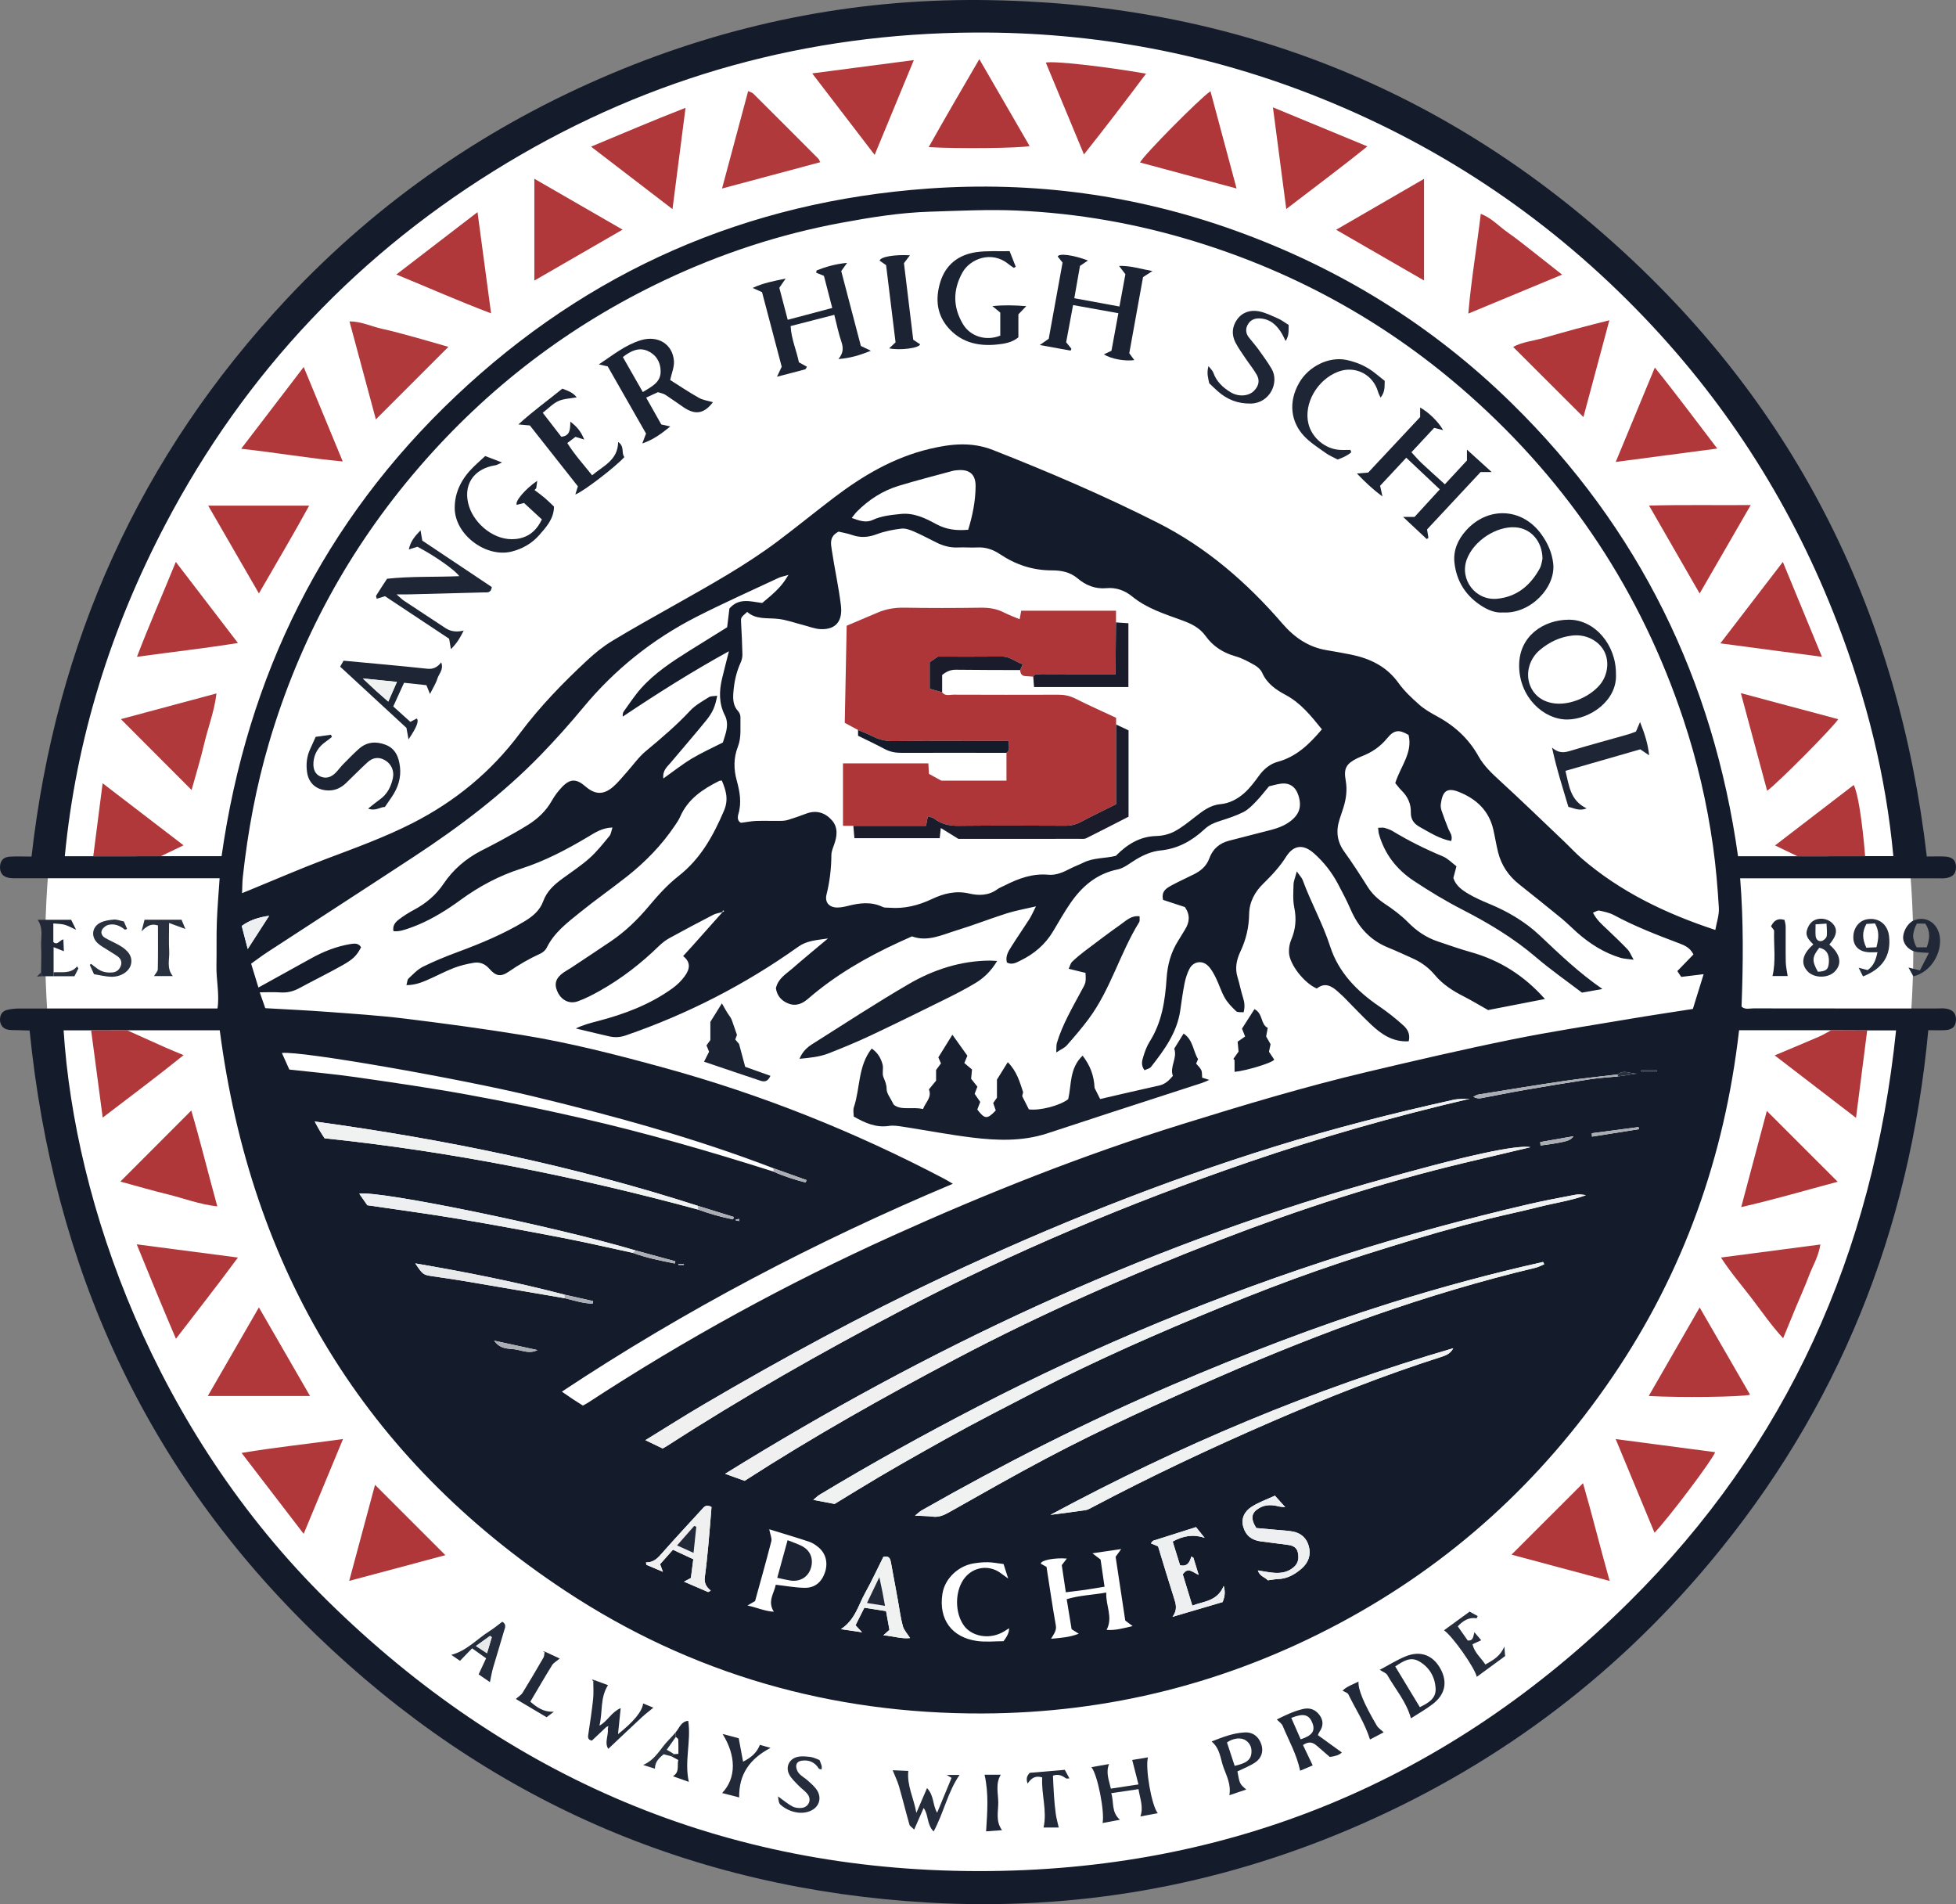 <?xml version="1.0" encoding="UTF-8"?>
<svg xmlns="http://www.w3.org/2000/svg" id="Layer_1" viewBox="0 0 440.152 428.394">
  <rect x="0" y="0" width="440.152" height="428.394" fill="#808080" stroke="none"/>
  <defs>
    <style>.cls-1{fill:#eeeff0;}.cls-2{fill:#f0f0f1;}.cls-3{fill:#e8e9eb;}.cls-4{fill:#fff;}.cls-5{fill:#f0f1f1;}.cls-6{fill:#af3639;}.cls-7{fill:#b0373a;}.cls-8{fill:#b0393c;}.cls-9{fill:#b0383a;}.cls-10{fill:#aaadb3;}.cls-11{fill:#ae3639;}.cls-12{fill:#171f2e;}.cls-13{fill:#161d2d;}.cls-14{fill:#252c3b;}.cls-15{fill:#1e2534;}.cls-16{fill:#222938;}.cls-17{fill:#212837;}.cls-18{fill:#141b2b;}.cls-19{fill:#1c2333;}.cls-20{fill:#1b2232;}.cls-21{fill:#1a1c2b;}.cls-22{fill:#29303e;}</style>
  </defs>
  <circle class="cls-4" cx="220.356" cy="213.384" r="210.191"></circle>
  <g>
    <path class="cls-18" d="M433.58,192.69c1.38,0,2.706-.047,4.027,.011,1.762,.078,2.542,.854,2.542,2.4,.001,1.511-.794,2.315-2.515,2.483-.578,.056-1.166,.01-1.749,.01-13.749,0-27.497,0-41.246,0h-3.059c.773,9.66,.679,19.272,.313,28.876,.825,.728,1.786,.391,2.658,.392,13.749,.025,27.497,.017,41.246,.018,.666,0,1.341-.058,1.998,.021,1.64,.198,2.432,1.121,2.351,2.641-.075,1.415-.831,2.135-2.474,2.216-1.229,.061-2.463,.012-3.755,.012-4.179,45.122-20.256,85.203-49.245,119.848-22.101,26.414-49.13,46.359-80.85,59.857-30.332,12.907-62.047,18.443-94.886,16.562-53.291-3.051-99.41-23.173-137.79-60.243C32.772,330.729,11.978,285.077,6.664,231.84c-.81-.021-1.774-.037-2.737-.072-.747-.027-1.516,.021-2.236-.139-1.083-.241-1.671-1.095-1.689-2.184-.019-1.106,.485-1.965,1.577-2.238,.951-.238,1.964-.314,2.95-.315,13.832-.019,27.664-.013,41.496-.013h2.92c.484-3.26-.309-6.451-.24-9.65,.07-3.248-.026-6.501,.088-9.747,.114-3.216,.4-6.427,.627-9.888h-2.76c-14.165,0-28.331,.001-42.496-.004-.746-0-1.511,.037-2.233-.109-1.366-.276-1.976-1.136-1.928-2.491,.048-1.342,.739-2.166,2.161-2.258,1.57-.102,3.152-.023,4.933-.023,5.438-48.147,24.294-90.107,57.436-125.458,20.771-22.155,45.272-39.005,73.261-50.764C164.24,5.375,191.872-.216,220.511,.006c54.753,.425,102.905,18.706,143.522,55.481,40.542,36.708,63.218,82.819,69.547,137.202Zm-69.581,49.493l4.418-.656c-1.45,.157-2.976-1.033-4.347,.194-4.008,.482-8.028,.879-12.021,1.465-6.456,.947-12.895,2.013-19.338,3.052-.411,.066-.789,.338-1.182,.514,.627,.337,1.184,.419,1.707,.323,3.246-.594,6.476-1.276,9.726-1.838,4.955-.857,9.918-1.679,14.889-2.438,2.033-.31,4.097-.416,6.147-.615Zm-236.951,49.089c-11.023-2.881-22.184-5.082-33.596-7.038,1.647,2.476,1.775,2.572,3.728,2.867,2.375,.358,4.757,.677,7.125,1.076,7.592,1.279,15.178,2.588,22.767,3.885,2.087,.49,4.142,1.202,6.298,1.22l.111-.569-6.433-1.441Zm15.383-9.403c3.067,1.13,6.242,1.764,9.421,2.386l.12-.493c-2.987-.814-5.973-1.627-8.96-2.441-17.755-5.309-57.629-13.547-62.168-12.768,.652,.933,1.255,1.796,1.813,2.596,6.862,1.014,13.597,1.904,20.294,3.026,7.919,1.327,15.816,2.793,23.7,4.317,5.28,1.02,10.521,2.244,15.78,3.377Zm14.608-10.583c-28.019-9.021-56.707-14.952-86.223-18.979,.545,.995,.844,1.577,1.178,2.139,.332,.559,.699,1.098,1.048,1.642,28.541,2.964,56.472,8.572,84.046,16.035,2.578,.935,5.201,1.689,7.879,2.211l.156-.546c-2.695-.834-5.389-1.668-8.084-2.501Zm17.04-7.698c2.333,1.06,4.76,1.807,7.218,2.453l.192-.55-7.465-2.673c-17.738-6.807-36.005-11.823-54.455-16.262-16.314-3.924-51.766-10.175-56.137-9.663l1.675,3.732c5.091,.571,9.973,.994,14.815,1.69,8.452,1.216,16.91,2.436,25.31,3.961,8.555,1.553,17.077,3.329,25.553,5.268,14.614,3.342,29.007,7.51,43.294,12.044Zm2.784-134.086c-.556,.166-1.143,.264-1.662,.507-6.156,2.89-12.376,5.654-18.432,8.74-9.901,5.045-18.432,11.852-25.543,20.444-3.024,3.653-6.198,7.198-9.497,10.605-8.554,8.834-18.318,16.196-28.568,22.924-10.977,7.205-22.008,14.329-33.006,21.503-1.24,.809-2.42,1.711-3.643,2.58,.583,1.907,1.112,3.636,1.641,5.368,4.048-2.24,7.971-4.41,11.893-6.581,2.776-1.536,5.688-2.691,8.836-3.205,.931-.152,1.806-.217,2.37,.725-.969,1.834-1.653,2.622-4.242,4.078-3.18,1.788-6.463,3.393-9.673,5.13-1.36,.736-2.743,1.066-4.296,.951-1.465-.108-2.945-.023-4.587-.023l1.239,3.568c4.696,.273,9.338,.482,13.97,.828,5.802,.433,11.616,.808,17.388,1.514,8.817,1.079,17.627,2.272,26.395,3.688,10.815,1.746,21.421,4.476,31.981,7.373,21.916,6.011,42.891,14.394,63.003,24.955,.553,.29,1.084,.624,1.986,1.147-30.929,12.998-60.149,28.327-87.981,46.765,.954,.656,1.689,1.176,2.439,1.673,.758,.501,1.531,.978,2.289,1.461,.426-.237,.799-.414,1.141-.637,21.865-14.292,44.714-26.787,68.516-37.543,21.245-9.601,42.883-18.187,65.159-25.115,13.773-4.283,27.588-8.431,41.628-11.757,10.81-2.561,21.637-5.077,32.521-7.291,8.941-1.818,17.974-3.185,26.974-4.707,4.573-.773,9.162-1.448,13.837-2.183,.783-2.524,1.555-5.014,2.425-7.821-1.914,.232-3.45,.418-5.045,.611-.273-.406-.495-.736-.877-1.304,1.254-1.294,2.473-2.553,3.63-3.747-.788-1.563-2.027-2.057-3.28-2.529-4.966-1.874-9.911-3.786-14.599-6.314-1.002-.54-2.186-.781-3.315-1.022-.379-.081-.848,.266-1.419,.468,.819,1.62,2.016,2.641,3.154,3.721,1.567,1.488,3.133,2.978,4.63,4.535,.472,.491,.72,1.198,1.371,2.326-1.373-.189-2.187-.197-2.936-.422-3.723-1.122-6.928-3.162-9.82-5.72-1.185-1.048-2.293-2.186-3.514-3.187-3.152-2.584-6.342-5.122-9.529-7.664-2.352-1.877-3.964-4.244-4.697-7.162-.424-1.687-.688-3.413-1.078-5.11-.979-4.264-3.8-6.896-7.716-8.466-2.83-1.135-3.734-.066-4.102,2.734-.063,.476,.019,1.01,.174,1.469,.448,1.329,.953,2.639,1.464,3.946,.346,.884,1.117,1.658,.691,2.882-2.625-.487-4.763-1.894-6.987-3.114-1.351-.742-2.133-1.711-2.089-3.364,.05-1.909-.717-3.547-2.098-4.899-.522-.511-.951-1.116-1.406-1.659,1.137-3.692,3.972-6.801,2.997-10.826-2.108-1.26-3.255-1.182-4.803,.72-1.585,1.948-3.533,3.237-5.824,4.113-.309,.118-.612,.257-.909,.403-2.47,1.218-3.104,2.271-2.618,4.974,.381,2.12,.118,4.129-.509,6.134-.272,.87-.57,1.733-.854,2.599-.857,2.611-.614,5.01,1.049,7.313,1.846,2.557,3.557,5.215,5.241,7.883,1,1.586,2.278,2.782,3.84,3.821,1.859,1.237,3.696,2.59,5.255,4.174,1.919,1.949,4.057,3.418,6.619,4.287,2.51,.851,5.014,1.734,7.564,2.45,6.5,1.825,11.954,5.266,16.632,10.532-4.547,.885-8.915,1.735-12.786,2.489-2.109-1.187-3.738-2.178-5.432-3.039-2.468-1.255-4.76-2.701-6.565-4.86-1.349-1.614-3.018-2.853-4.952-3.713-1.818-.808-3.614-1.67-5.459-2.408-4.101-1.641-6.798-4.607-8.525-8.61-.853-1.978-1.866-3.891-2.878-5.796-1.379-2.595-3.18-4.889-5.376-6.834-2.387-2.115-4.58-1.914-6.274,.773-1.443,2.288-3.24,4.191-5.148,6.059-1.893,1.853-3.126,4.112-3.166,6.833-.043,2.958-.692,5.734-1.957,8.412-.862,1.825-1.291,3.752-.65,5.801,.469,1.499,.742,3.06,1.222,4.555,.341,1.062,.47,2.071,.14,3.331-.623-.072-1.348,.065-1.663-.233-.949-.897-1.902-1.868-2.55-2.986-.826-1.424-1.3-3.047-2.032-4.532-.471-.954-1.002-1.945-1.74-2.687-1.333-1.337-3.319-1.022-4.191,.644-.53,1.012-.884,2.154-1.11,3.279-.408,2.032-.674,4.094-.977,6.147-.735,4.974-3.594,8.85-6.572,12.652-.302,.385-.95,.499-1.461,.75-.817-1.057-.585-2.069-.298-2.988,.37-1.181,.785-2.396,1.442-3.43,2.776-4.37,3.49-9.268,3.823-14.27,.203-3.039,.973-5.88,2.621-8.463,.536-.84,1.035-1.704,1.558-2.553,1.003-1.626,1.151-3.25-.054-5.005-1.606-.527-3.308-1.085-4.913-1.612-.467-1.989,.797-2.656,1.943-3.283,1.672-.914,3.425-1.679,5.124-2.546,1.522-.777,2.733-1.85,3.343-3.53,.766-2.107,2.287-3.413,4.464-3.966,2.489-.632,4.973-1.278,7.459-1.92,2.165-.558,4.374-.998,6.223-2.39,2.128-1.602,2.703-3.372,1.885-5.891-.631-1.943-1.979-2.875-3.937-2.621-.895,.116-1.77,.387-2.669,.592-.984,1.164-1.891,2.359-2.928,3.427-.857,.883-1.762,1.828-2.836,2.367-1.68,.844-3.499,1.438-5.301,2.006-1.285,.405-2.425,.897-3.446,1.85-2.782,2.596-5.992,4.389-9.876,4.778-2.01,.201-3.821,1.002-5.547,2.03-1.346,.801-2.648,1.939-4.11,2.238-4.725,.965-8.016,3.785-10.63,7.569-1.414,2.047-2.64,4.227-3.918,6.366-1.764,2.954-4.279,5.09-7.33,6.566-.891,.431-1.924,1.081-3.059,.433-.381-1.389,.313-2.469,.962-3.504,1.324-2.112,2.754-4.158,4.097-6.258,.459-.718,.792-1.517,1.479-2.859-2.615,.616-4.64,.96-6.579,1.577-3.788,1.206-7.496,2.668-11.297,3.828-3.28,1-6.517,2.648-10.028,1.346-1.092,.493-2.076,.929-3.054,1.38-7.273,3.359-14.164,7.333-20.251,12.599-1.328,1.149-2.761,1.831-4.55,1.114-1.604-.643-2.515-1.81-2.763-3.414,.473-2.188,2.239-3.169,3.655-4.406,2.505-2.188,5.08-4.294,8.064-6.803-2.717,.396-4.772,.5-6.68,1.858-11.975,8.526-24.93,15.173-38.84,19.96-1.251,.43-2.418,.49-3.654,.221-.972-.212-1.938-.448-2.906-.678-1.554-.369-3.107-.742-4.661-1.112,1.682-.825,3.332-1.239,4.978-1.668,5.98-1.559,11.709-3.715,16.762-7.36,1.058-.763,2.046-1.722,2.801-2.78,1.018-1.425,1.492-3.021-.397-4.474,.746-.817,1.415-1.536,2.069-2.268,2.264-2.534,4.522-5.073,6.783-7.61l.385-.225-.271-.202-.138,.404c-.687,.198-1.43,.29-2.053,.613-3.316,1.716-6.618,3.46-9.889,5.261-.857,.472-1.656,1.105-2.359,1.79-4.015,3.909-8.409,7.316-13.296,10.058-1.582,.888-3.214,1.74-4.916,2.347-1.968,.702-3.768-.282-4.625-2.231-.758-1.725-.333-3.029,1.427-4.264,.543-.381,1.141-.683,1.694-1.05,2.977-1.975,5.957-3.945,8.918-5.944,3.262-2.202,6.037-4.905,8.573-7.926,2.026-2.414,4.178-4.814,6.648-6.744,4.972-3.885,7.823-9.058,10.237-14.697,1.097-2.562,.453-4.606-.478-6.809-.301,.047-.483,.033-.623,.103-3.683,1.843-7.015,4.062-8.75,8.039-.296,.679-.728,1.306-1.143,1.925-2.99,4.469-6.705,8.27-10.91,11.584-3.461,2.728-7.082,5.257-10.506,8.029-2.831,2.292-5.795,4.504-7.468,7.932-.268,.549-.858,1.068-1.424,1.325-2.503,1.137-4.856,2.5-7.124,4.061-1.771,1.219-2.893,1.035-4.348-.633-.992-1.137-2.169-1.589-3.535-1.361-1.537,.256-3.087,.624-4.535,1.189-2.082,.812-4.057,1.892-6.116,2.77-1.344,.573-2.739,1.059-4.491,1.063,.19-.642,.186-1.213,.468-1.478,1.024-.958,2.026-2.049,3.252-2.658,2.514-1.25,5.135-2.311,7.771-3.29,5.219-1.937,10.347-4.05,15.123-6.946,1.821-1.104,3.422-2.438,4.16-4.482,.81-2.242,2.436-3.712,4.265-5.057,2.076-1.526,4.253-2.942,6.169-4.65,1.659-1.479,3.05-3.269,4.479-4.988,.359-.432,.413-1.119,.682-1.91-2.351,.068-3.937,1.163-5.541,2.119-4.788,2.853-9.712,5.439-15.026,7.142-4.962,1.59-9.461,3.994-13.644,7.05-.739,.54-1.484,1.071-2.246,1.577-2.982,1.981-6.099,3.7-9.509,4.845-1.068,.359-2.133,.722-3.324,.579-.244-1.315,.486-2.056,1.261-2.645,1.052-.8,2.182-1.518,3.349-2.139,2.697-1.435,4.962-3.334,6.671-5.874,2.137-3.177,4.95-5.586,8.324-7.359,1.468-.772,2.964-1.494,4.415-2.297,2.105-1.164,4.224-2.313,6.259-3.592,2.203-1.384,4.071-3.129,5.373-5.453,.604-1.077,1.377-2.09,2.222-2.993,1.846-1.973,3.275-1.986,5.325-.208,2.146,1.862,4.042,1.959,6.207,.11,1.129-.964,2.061-2.162,3.061-3.272,1.443-1.602,2.696-3.428,4.336-4.788,3.464-2.872,6.874-5.769,9.952-9.072,1.16-1.245,2.745-2.117,4.21-3.041,.477-.3,1.191-.223,1.888-.332-.438,2.317-.952,3.675-2.482,5.558-2.623,3.227-5.355,6.364-8.032,9.547-.766,.911-1.817,1.698-1.605,3.509,2.287-1.617,4.265-3.195,6.415-4.486,2.265-1.359,4.695-2.442,6.978-3.607,.282-.931,.572-1.71,.75-2.514,.273-1.23,.301-2.425-.311-3.63-1.343-2.642-1.294-5.433-.619-8.244,.471-1.961,.98-3.913,1.541-6.146-8.357,4.597-16.158,9.536-23.891,14.707-.036-.5,.032-.894,.242-1.184,1.266-1.745,2.446-3.571,3.876-5.173,3.076-3.446,6.914-5.965,10.793-8.405,2.875-1.808,5.769-3.588,8.582-5.336,.189-1.555,.358-2.949,.512-4.223,2.169-2.494,4.791-1.558,7.379-1.244,2.083-1.745,4.225-3.441,5.62-5.871l.295-.449-.573,.163Zm242.842,63.113h6.347c-1.684-18.18-6.086-35.547-12.56-52.408-9.893-25.763-24.309-48.692-43.371-68.668-20.735-21.73-45.021-38.224-72.897-49.446-24.965-10.05-50.935-14.908-77.791-14.775-37.697,.186-72.892,9.859-105.218,29.255-33.224,19.935-59.028,47.128-77.035,81.467-12.235,23.333-20.044,48.104-22.6,74.592h6.406c5.073-.003,10.147-.006,15.22-.009h13.652c5.778-40.613,22.931-75.359,52.702-103.517,29.836-28.22,65.453-43.781,106.4-46.692,23.564-1.675,46.618,1.427,68.915,9.433,23.572,8.464,44.433,21.346,62.321,38.897,28.637,28.096,45.337,62.222,50.905,101.891h13.38c5.075-.007,10.15-.014,15.225-.02Zm.464,39.205l-8.098-.04h-20.731c-3.261,28.464-12.483,54.462-28.495,77.989-15.983,23.485-36.335,42.05-61.447,55.443-25.121,13.398-51.913,20.177-80.305,20.278-33.922,.12-65.467-8.844-93.764-27.51-45.329-29.901-70.856-72.411-77.879-126.191H28.597l-8.086,.015h-6.196c2.495,39.088,20.5,90.076,59.371,128.322,40.51,39.858,89.296,60.693,146.127,60.826,57.018,.134,106.209-20.377,146.728-60.498,35.667-35.316,54.952-78.603,60.122-128.636h-6.494Zm-34.175-22.606c.297-1.728,.89-3.368,.794-4.966-.279-4.643-.67-9.292-1.317-13.896-1.363-9.708-3.576-19.236-6.675-28.544-9.508-28.559-25.545-52.823-48.045-72.803-18.029-16.011-38.614-27.507-61.645-34.616-13.073-4.036-26.47-6.407-40.123-7.016-6.556-.292-13.146,.049-19.717,.25-6.741,.206-13.385,1.279-20.011,2.51-13.776,2.559-26.972,6.889-39.627,12.868-21.442,10.13-39.89,24.22-55.371,42.172-15.685,18.189-26.906,38.827-33.701,61.866-2.919,9.897-4.802,19.998-5.914,30.247-.123,1.138-.113,2.29-.174,3.648,.809-.327,1.337-.537,1.863-.753,5.675-2.323,11.302-4.771,17.036-6.937,6.595-2.491,13.225-4.878,19.516-8.09,9.565-4.884,17.658-11.539,24.095-20.16,4.503-6.03,9.723-11.402,15.221-16.505,1.698-1.576,3.536-3.067,5.511-4.265,4.614-2.798,9.34-5.411,14.039-8.068,7.957-4.499,15.967-8.916,23.296-14.42,4.257-3.197,8.383-6.568,12.621-9.79,6.528-4.963,13.508-9.067,21.596-10.975,4.742-1.119,9.399-1.611,14.166,.262,12.588,4.946,24.995,10.261,37.076,16.365,11.046,5.581,20.118,13.481,28.134,22.761,2.612,3.024,5.785,5.228,9.844,5.907,1.8,.301,3.6,.614,5.389,.973,4.362,.877,8.141,2.648,10.847,6.441,1.288,1.804,2.973,3.362,4.644,4.844,1.168,1.036,2.568,1.847,3.953,2.594,3.975,2.147,7.173,5.037,9.391,9.027,1.178,2.118,2.929,3.779,4.728,5.426,4.912,4.497,9.695,9.137,14.522,13.727,1.327,1.262,2.569,2.622,3.954,3.816,8.753,7.544,18.95,12.433,30.08,16.099Zm-88.529-45.135c-2.47-3.044-4.766-5.922-8.139-7.724-2.224-1.188-4.229-2.567-5.313-5.012-.308-.695-1.021-1.327-1.704-1.713-1.363-.771-2.777-1.55-4.27-1.971-2.767-.779-5.08-2.249-6.699-4.512-1.415-1.977-3.287-2.836-5.439-3.622-3.873-1.414-7.841-2.638-11.142-5.343-1.612-1.321-3.602-2.069-5.801-1.859-2.474,.236-4.648-.652-6.444-2.182-1.734-1.478-3.775-1.821-5.787-1.819-4.326,.004-8.156-1.274-11.697-3.639-1.556-1.039-3.227-1.627-5.143-1.519-1.411,.08-2.835-.07-4.248,.003-1.718,.088-3.296-.323-4.812-1.064-1.714-.838-3.392-1.756-5.141-2.511-.895-.386-1.944-.772-2.865-.662-1.87,.223-3.772,.594-5.528,1.256-1.897,.717-3.662,.837-5.559,.175-1.071-.374-2.208-.558-3.021-.755-2.15,1.09-1.746,2.735-1.535,4.15,.62,4.164,1.55,8.287,2.051,12.463,.386,3.22-.873,5.439-4.5,5.327-1.367-.042-2.719-.614-4.076-.955-1.833-.461-3.64-1.135-5.5-1.349-2.45-.281-5.019,.21-7.01-1.575-1.474,1.297-1.44,1.295-1.383,2.35,.13,2.406,.257,4.814,.306,7.222,.013,.629-.161,1.311-.425,1.889-.973,2.135-1.44,4.378-1.617,6.697-.116,1.525-.044,2.98,1.098,4.204,.308,.33,.513,.907,.499,1.363-.067,2.223,.258,4.473-.592,6.644-.968,2.471-.94,5.029-.244,7.551,.695,2.519,1.136,5.009,.358,7.596-.257,.855-.086,1.656,.621,1.93,1.324-.17,2.37-.388,3.422-.422,1.831-.059,3.666,.013,5.499-.011,.571-.007,1.163-.071,1.705-.239,1.338-.415,2.667-.869,3.974-1.374,2.334-.902,4.355-.225,5.87,1.516,1.366,1.57,1.156,3.53,.468,5.428-.282,.776-.616,1.597-.62,2.399-.017,3.001-.37,5.933-1.094,8.854-.437,1.762,.623,2.909,2.432,2.909,.816,0,1.646-.177,2.444-.378,2.62-.659,5.206-.987,7.772,.257,.419,.203,.977,.124,1.472,.166,3.397,.284,6.547-.509,9.618-1.96,2.644-1.249,5.369-1.942,8.429-1.222,2.053,.483,4.3,.466,6.221-.933,.53-.386,1.174-.618,1.766-.918,3.07-1.559,6.218-2.71,9.771-2.388,1.784,.161,3.399-.588,4.965-1.399,.952-.493,1.973-.852,2.934-1.33,2.294-1.14,4.865-.912,7.28-1.524,2.512-2.539,5.345-4.36,9.116-4.458,1.366-.035,2.844-.383,4.047-1.015,1.673-.879,3.173-2.112,4.678-3.281,1.716-1.333,3.396-2.657,5.683-2.866,2.061-.188,3.857-1.153,5.349-2.47,1.29-1.139,2.353-2.568,3.373-3.973,1.076-1.482,2.509-2.633,4.136-3.075,4.164-1.133,7.041-3.829,9.994-7.325Zm33.273,83.111c-1.227,.072-2.49-.021-3.674,.241-13.512,2.997-26.922,6.401-40.144,10.504-25.447,7.898-50.117,17.795-74.217,29.117-18.564,8.721-36.579,18.493-54.267,28.868-4.362,2.558-8.63,5.277-13.206,8.084,1.52,.731,2.763,1.328,3.89,1.87,.443-.254,.663-.367,.87-.501,17.1-11.046,34.784-21.086,52.804-30.538,25.153-13.193,51.262-24.162,78.117-33.376,16.313-5.597,32.872-10.318,49.826-14.27Zm13.665,10.896c-3.075-.531-13.758,1.607-36.95,8.239-51.147,14.626-98.806,37.06-144.281,65.244,1.695,.61,3.066,1.104,4.391,1.581,15.47-9.972,31.387-18.918,47.552-27.444,19.316-10.188,39.265-18.968,59.625-26.82,17.873-6.893,36.07-12.794,54.715-17.254,4.981-1.192,9.966-2.364,14.949-3.545Zm-156.604,80.266c3.464-2.104,6.71-4.118,9.997-6.06,3.288-1.942,6.607-3.831,9.933-5.707,3.397-1.916,6.802-3.82,10.236-5.67,3.36-1.811,6.755-3.557,10.145-5.313,3.389-1.756,6.772-3.526,10.191-5.222,3.417-1.695,6.86-3.339,10.32-4.946,3.458-1.606,6.939-3.167,10.432-4.697,3.492-1.53,7.002-3.019,10.521-4.486,3.595-1.498,7.199-2.975,10.821-4.407,3.544-1.401,7.1-2.773,10.678-4.084,3.577-1.31,7.175-2.566,10.788-3.774,3.613-1.208,7.249-2.35,10.888-3.477,3.639-1.126,7.284-2.24,10.948-3.279,3.745-1.062,7.506-2.073,11.283-3.02,3.697-.927,7.437-1.684,11.129-2.631,3.578-.917,7.263-1.421,10.766-2.686-.861-.177-1.699-.235-2.498-.082-3.501,.672-7.01,1.322-10.481,2.133-13.719,3.205-27.318,6.864-40.747,11.124-28.664,9.095-56.361,20.539-83.075,34.359-12.095,6.257-24.005,12.841-35.668,19.872-.434,.262-.796,.643-1.393,1.134l4.785,.917Zm159.697-53.923l-.264-.518c-11.552,2.587-22.968,5.67-34.267,9.211-16.699,5.234-32.989,11.538-49.067,18.421-19.39,8.301-38.163,17.832-56.491,28.253-.435,.247-.797,.623-1.504,1.186,1.607,.084,2.775,.072,3.921,.222,1.406,.185,2.536-.297,3.739-.975,7.228-4.075,14.437-8.19,21.769-12.071,12.758-6.752,25.907-12.69,39.132-18.466,23.047-10.067,46.6-18.647,71.1-24.488,.668-.159,1.289-.514,1.932-.777Zm-111.122,56.379c2.624-.345,5.251-.663,7.868-1.056,.552-.083,1.08-.406,1.589-.674,13.202-6.974,26.698-13.332,40.397-19.262,12.547-5.432,25.249-10.457,38.284-14.607,1.058-.337,1.96-.805,2.511-1.893-31.551,9.198-61.661,21.892-90.649,37.494Zm-18.502-221.627c.985-3.217,1.639-6.449,1.666-9.768,.022-2.723-1.386-3.884-4.125-3.628-.33,.031-.667,.05-.984,.137-4.065,1.109-8.152,2.145-12.182,3.371-3.625,1.103-6.751,3.123-9.426,5.813-.419,.421-.755,.924-1.156,1.422,1.68,.577,3.134,1.186,4.746,.435,1.969-.917,4.108-1.102,6.24-1.332,2.98-.322,5.566,.94,7.991,2.265,2.335,1.276,4.641,1.508,7.231,1.286Zm22.162,240.601c2.812-.871,5.749-.945,8.911-1.495-.176,2.907,1.578,5.513,.066,8.401,1.996,.143,3.751-.363,5.865-.854-.797-.598-1.29-.967-1.662-1.247-.749-4.952-1.468-9.707-2.169-14.345l1.257-1.738c-2.324,.341-4.168,.611-6.475,.949l1.832,1.406c.298,2.039,.592,4.056,.892,6.112-1.595,.261-2.977,.508-4.365,.708-1.385,.199-2.777,.35-4.348,.545-.32-2.143-.623-4.171-.911-6.103,.436-.569,.761-.993,1.135-1.481-2.719-.22-5.868,.357-5.849,1.16,.353,.195,.762,.42,1.277,.704,.681,4.354,1.323,8.783,2.1,13.188,.204,1.154-.437,1.903-1.078,2.995,2.252-.215,4.179-.323,6.24-1.141l-1.607-1.01c-.368-2.236-.717-4.362-1.111-6.755Zm-66.936-15.733c.223,1.199,.638,2.032,.464,2.715-1.163,4.555-2.452,9.079-3.651,13.435-.583,.343-.947,.558-1.706,1.004,2.222,.476,3.904,1.29,5.924,1.397-1.507-2.385,.124-4.226,.431-6.069,2.267,.256,4.378,.655,6.495,.691,2.311,.04,3.853-1.291,4.59-3.492,.711-2.12,.201-4.23-1.467-5.625-.626-.524-1.358-1.008-2.124-1.263-2.884-.961-5.802-1.82-8.957-2.794Zm95.45,6.405l-.464-.277c-.373,1.253-.855,2.352-2.541,1.966-.533-1.714-1.089-3.499-1.659-5.332,2.385-1.294,4.616-1.693,7.185-.838-.631-.787-1.262-1.574-1.931-2.408-3.33,1.053-6.484,2.044-9.63,3.06-.174,.056-.284,.311-.527,.594l1.617,.672c1.146,3.74,2.299,7.623,3.536,11.48,.443,1.381,.94,2.704-.291,4.38,4.134-1.218,7.744-2.281,11.29-3.325,.411-1.136,.679-2.085,.235-3.635-1.46,3.504-4.476,3.43-7.062,4.437-.774-2.53-1.512-4.947-2.15-7.031,1.178-1.736,2.14-.512,3.579,.116-.485-1.578-.836-2.719-1.187-3.859Zm-108.439-11.42c-1.28-.686-1.712,.04-2.205,.579-2.92,3.189-5.87,6.351-8.73,9.593-1.024,1.16-1.947,2.345-3.795,2.284l.058,.545c1.126,.476,2.252,.952,3.737,1.58-.312-.84-.467-1.256-.634-1.707,.958-1.079,1.889-2.128,2.889-3.254,1.598,.744,3.135,1.459,4.586,2.134-.216,1.669-.394,3.048-.545,4.223l-1.544,.824c2.04,.879,3.738,1.611,5.436,2.343l.586-.331c-1.065-.832-1.512-1.791-1.349-2.991,.324-2.381,.568-4.774,.792-7.168,.269-2.877,.482-5.758,.72-8.653Zm34.392,22.663c1.672,.263,3.277,.515,4.889,.768,.278,1.541,.526,2.916,.76,4.215-.423,.379-.736,.658-1.366,1.222,2.301,.195,4.127,.854,6.007,.62-.621-.992-1.388-1.781-1.639-2.709-.517-1.913-.756-3.901-1.115-5.858-.508-2.773-1.024-5.544-1.53-8.318-.158-.863-.323-1.7-1.721-1.388-1.313,2.622-2.588,5.407-4.077,8.071-1.558,2.788-2.275,6.116-5.487,8.199,1.665,.246,2.92,.431,4.761,.703l-1.467-1.576c.669-1.331,1.296-2.58,1.984-3.949Zm88.198-17.927c-1.363-2.171-1.115-3.467,.698-4.513,1.383-.798,2.846-.737,4.339-.356,.4,.102,.827,.101,1.474,.173-.856-.952-1.501-1.67-2.32-2.582-1.789,.834-3.671,1.48-5.288,2.533-1.516,.986-2.395,2.566-1.822,4.522,.575,1.964,1.955,2.988,3.973,3.23,2.054,.245,4.102,.545,6.155,.801,1.088,.136,1.923,.595,2.154,1.734,.241,1.189,.129,2.305-.86,3.202-1.263,1.145-2.788,1.441-4.394,1.339-1.201-.076-2.391-.339-3.754-.544,.409,1.356,1.646,1.526,2.243,2.224,.839-.106,1.566-.254,2.297-.279,2.115-.073,3.829-1.073,5.34-2.399,1.475-1.294,2.109-3.012,1.594-4.952-.486-1.832-1.742-3.011-3.631-3.345-1.218-.215-2.464-.265-3.699-.381-1.557-.145-3.115-.281-4.5-.406Zm-56.874,8.1c-1.384-.169-2.449-.384-3.518-.404-1.067-.02-2.149,.089-3.205,.26-3.462,.559-6.508,3.405-7.037,6.865-.885,5.795,2.176,9.813,7.814,10.597,1.953,.272,3.975,.043,5.929,.043q1.332-1.677,1.258-2.911c-.581,.354-1.113,.734-1.693,1.02-3.128,1.546-6.719,.672-8.369-1.496-2.246-2.95-2.188-8.143,.173-10.971,1.984-2.376,5.305-2.833,7.845-1.076,.45,.311,.887,.641,1.85,1.339-.468-1.463-.753-2.353-1.045-3.268ZM60.567,206.032c-2.291,.32-4.305,.924-6.17,2.281l1.348,5.192c1.775-2.751,3.298-5.112,4.822-7.473Zm50.632,95.587c1.439,2.047,3.313,1.726,4.804,1.972,1.586,.262,3.216,1.045,4.942,.143-3.088-.67-6.175-1.34-9.747-2.116Zm247.004-46.668c.013,.254,.025,.508,.037,.762,3.515-.555,7.03-1.11,10.545-1.665l-.067-.481c-3.505,.462-7.01,.923-10.515,1.385Zm-11.606,1.986c.021,.257,.042,.514,.063,.772,1.256-.181,2.52-.322,3.768-.552,2.465-.454,3.024-.684,3.657-1.532-2.647,.464-5.067,.888-7.487,1.312Zm22.722-16.132l-.015,.258h3.53l-.006-.258h-3.51Zm-215.424,43.771l0-.213h-1.254v.213h1.254Zm12.485-9.871l-.005-.476-.801,.13,.003,.218,.804,.128Z"></path>
    <path class="cls-14" d="M411.65,212.503c2.499,2.114,2.935,4.356,1.187,6.106-1.519,1.521-4.648,1.474-6.091-.091-1.615-1.752-1.189-3.897,1.299-6.039-.82-.864-1.812-1.756-1.464-3.102,.175-.677,.537-1.406,1.036-1.878,1.267-1.198,3.529-1.025,4.736,.233,1.233,1.285,1.021,2.721-.704,4.771Zm-2.575,6.116c1.884-.102,2.34-.502,2.464-2.042,.154-1.91-.567-3.03-2.157-3.35-1.631,2.08-1.693,2.941-.307,5.392Zm-.522-10.665c0,1.054-.069,1.859,.02,2.648,.082,.728,.599,1.282,1.34,1.102,.453-.11,1.05-.63,1.132-1.053,.16-.827,.004-1.716-.03-2.863-.939,.063-1.595,.108-2.462,.166Z"></path>
    <path class="cls-17" d="M9.238,218.769c.013-1.991,.105-3.985,.016-5.971-.087-1.928,.557-3.937-.787-5.873h7.547c.295,.601,.611,1.242,1.105,2.248-1.089-.487-1.816-.92-2.603-1.135-.759-.207-1.58-.191-2.515-.287v4.18c.88,.85,1.338-.359,2.255-.596,.04,.907,.077,1.75,.118,2.673l-2.315-.918v5.66l.005,.878-2.491-.001-.336-.857Z"></path>
    <path class="cls-22" d="M21.154,219.176c-.377-.837-.663-1.472-.949-2.106l.294-.223c.491,.377,.973,.768,1.476,1.127,.99,.707,2.098,.905,3.301,.807,.951-.077,1.544-.592,1.874-1.405,.353-.871,.094-1.65-.661-2.197-.666-.483-1.389-.887-2.078-1.338-.827-.54-1.742-.993-2.45-1.662-1.521-1.438-1.285-3.592,.558-4.566,.902-.477,2.022-.634,3.062-.723,.708-.061,1.448,.247,2.291,.414l.731,1.69c-.267,.078-.463,.195-.523,.145-1.073-.885-2.298-1.389-3.664-1.07-.553,.129-1.187,.616-1.45,1.116-.397,.755,.043,1.465,.766,1.869,1.008,.564,2.072,1.028,3.079,1.594,2.183,1.228,3.049,2.657,2.663,4.296-.38,1.614-2.259,2.866-4.498,2.804-1.217-.034-2.425-.354-3.821-.575Z"></path>
    <path class="cls-17" d="M432.024,218.325c.648-1.259,1.268-2.463,2.032-3.947-1.115-.071-1.824-.089-2.526-.167-1.666-.183-3.042-1.44-3.253-2.933-.203-1.441,.914-3.516,2.221-4.127,2.797-1.307,5.648,.489,6.03,3.754,.402,3.437-1.892,7.758-5.973,8.755-.309-.56-.638-1.157-1.097-1.99,.969,.247,1.628,.415,2.567,.654Zm-.677-10.537c-1.063,1.896-1.052,3.588-.059,5.338h2.279c.689-1.906,.869-3.617-.349-5.338h-1.871Z"></path>
    <path class="cls-14" d="M419.229,219.672c-.275-.548-.554-1.106-.982-1.959,.889,.237,1.467,.391,2.013,.537,1.409-.974,1.863-2.365,2.219-4.024-.781,0-1.514,.062-2.233-.012-1.949-.202-3.119-1.383-3.194-3.145-.091-2.127,1.172-3.894,3.031-4.242,2.633-.493,4.725,1.109,5.012,3.839,.456,4.326-1.418,7.246-5.866,9.006Zm.745-6.46c.744-.034,1.496-.069,2.271-.104,.503-1.934,.715-3.577-.325-5.362-.674,.041-1.357,.083-1.927,.118-.989,1.776-.954,3.338-.019,5.348Z"></path>
    <path class="cls-22" d="M41.719,208.997c-1.248-.458-2.253-.826-3.673-1.347,0,2.409-.093,4.38,.027,6.337,.113,1.841-.658,3.819,.819,5.613h-4.233c.344-.594,.842-1.06,.852-1.535,.069-3.31,.036-6.622,.036-9.857-1.47-.495-2.44,.048-3.7,1.325,.316-1.207,.491-1.877,.683-2.611h8.324l.864,2.075Z"></path>
    <path class="cls-20" d="M402.27,219.585h-3.41c.8-3.385,.258-6.767,.361-10.115,.01-.315-.404-.642-.69-1.066,.544-1.094,1.31-1.952,3.033-1.446,.08,.445,.255,.98,.26,1.516,.025,2.664-.034,5.329,.022,7.992,.021,1.017,.27,2.029,.425,3.118Z"></path>
    <path class="cls-22" d="M12.066,219.627l-.005-.878c1.821-.149,3.772,.445,5.306-1.345l.261,.495c-.276,.547-.551,1.095-.87,1.727h-4.691Z"></path>
    <path class="cls-22" d="M9.238,218.769l.336,.857c-.287,.017-.575,.035-1.272,.077l.936-.934Z"></path>
    <path class="cls-2" d="M330.737,247.191c-16.954,3.953-33.514,8.673-49.826,14.27-26.855,9.214-52.964,20.183-78.117,33.376-18.02,9.452-35.704,19.491-52.804,30.538-.207,.134-.427,.247-.87,.501-1.127-.542-2.37-1.139-3.89-1.87,4.576-2.808,8.844-5.526,13.206-8.084,17.688-10.374,35.703-20.146,54.267-28.868,24.1-11.322,48.77-21.22,74.217-29.117,13.222-4.104,26.631-7.507,40.144-10.504,1.184-.263,2.447-.169,3.674-.241Z"></path>
    <path class="cls-2" d="M344.401,258.087c-4.983,1.181-9.969,2.353-14.949,3.545-18.645,4.46-36.842,10.361-54.715,17.254-20.36,7.852-40.309,16.632-59.625,26.82-16.164,8.526-32.082,17.473-47.552,27.444-1.325-.477-2.695-.97-4.391-1.581,45.476-28.184,93.135-50.617,144.281-65.244,23.192-6.632,33.875-8.77,36.95-8.239Z"></path>
    <path class="cls-5" d="M187.797,338.353l-4.785-.917c.597-.491,.959-.873,1.393-1.134,11.662-7.031,23.573-13.615,35.668-19.872,26.715-13.82,54.411-25.264,83.075-34.359,13.429-4.261,27.028-7.919,40.747-11.124,3.47-.811,6.98-1.46,10.481-2.133,.798-.153,1.637-.095,2.498,.082-3.504,1.264-7.189,1.768-10.766,2.686-3.692,.946-7.432,1.703-11.129,2.631-3.776,.947-7.537,1.958-11.283,3.02-3.665,1.039-7.309,2.152-10.948,3.279-3.64,1.126-7.275,2.269-10.888,3.477-3.613,1.208-7.211,2.464-10.788,3.774-3.578,1.31-7.134,2.683-10.678,4.084-3.622,1.432-7.226,2.909-10.821,4.407-3.519,1.466-7.029,2.956-10.521,4.486-3.493,1.53-6.974,3.09-10.432,4.697-3.459,1.607-6.903,3.251-10.32,4.946-3.419,1.696-6.802,3.466-10.191,5.222-3.389,1.756-6.784,3.502-10.145,5.313-3.433,1.85-6.839,3.754-10.236,5.67-3.326,1.876-6.645,3.765-9.933,5.707-3.288,1.942-6.533,3.956-9.997,6.06Z"></path>
    <path class="cls-5" d="M347.495,284.43c-.643,.263-1.264,.618-1.932,.777-24.501,5.841-48.054,14.421-71.1,24.488-13.224,5.777-26.374,11.714-39.132,18.466-7.332,3.881-14.542,7.995-21.769,12.071-1.203,.678-2.333,1.16-3.739,.975-1.146-.151-2.314-.139-3.921-.222,.707-.563,1.069-.939,1.504-1.186,18.328-10.422,37.101-19.952,56.491-28.253,16.078-6.883,32.368-13.187,49.067-18.421,11.3-3.542,22.716-6.625,34.267-9.211l.264,.518Z"></path>
    <path class="cls-5" d="M236.372,340.809c28.988-15.601,59.098-28.295,90.649-37.494-.551,1.088-1.453,1.556-2.511,1.893-13.035,4.15-25.738,9.175-38.284,14.607-13.699,5.931-27.195,12.289-40.397,19.262-.509,.269-1.038,.592-1.589,.674-2.616,.393-5.244,.711-7.868,1.056Z"></path>
    <path class="cls-7" d="M420.168,231.82c-.825,6.447-1.651,12.894-2.518,19.669-6.248-4.799-12.146-9.328-18.296-14.052,3.49-1.47,6.73-2.812,9.948-4.203,.954-.412,1.847-.965,2.768-1.453l8.098,.04Z"></path>
    <path class="cls-9" d="M28.597,231.79c2.909,1.308,5.814,2.625,8.729,3.92,1.202,.533,2.425,1.017,3.991,1.671-6.019,4.848-11.997,9.314-18.205,14.052-.894-6.747-1.748-13.187-2.602-19.627l8.086-.015Z"></path>
    <path class="cls-5" d="M157.087,272.124c-27.574-7.463-55.505-13.071-84.046-16.035-.349-.544-.716-1.083-1.048-1.642-.334-.562-.633-1.144-1.178-2.139,29.516,4.027,58.204,9.957,86.223,18.979l.048,.837Z"></path>
    <path class="cls-9" d="M20.985,192.633c.695-5.406,1.389-10.812,2.11-16.419,6.12,4.693,12.039,9.232,18.204,13.96-1.823,.877-3.459,1.663-5.094,2.45-5.073,.003-10.147,.006-15.22,.009Z"></path>
    <path class="cls-9" d="M404.479,192.636c-1.587-.766-3.174-1.532-5.047-2.436,5.977-4.59,11.831-9.085,17.703-13.594,.926,1.704,1.92,8.006,2.57,16.009-5.075,.007-10.15,.014-15.225,.02Z"></path>
    <path class="cls-1" d="M142.431,281.87c-5.258-1.133-10.499-2.357-15.78-3.377-7.884-1.523-15.781-2.99-23.7-4.317-6.697-1.122-13.432-2.012-20.294-3.026-.559-.8-1.162-1.663-1.813-2.596,4.539-.779,44.413,7.459,62.168,12.768-.194,.182-.387,.365-.581,.547Z"></path>
    <path class="cls-1" d="M268.547,350.454c.351,1.14,.702,2.281,1.187,3.859-1.439-.628-2.401-1.852-3.579-.116,.637,2.084,1.376,4.5,2.15,7.031,2.586-1.007,5.602-.933,7.062-4.437,.444,1.55,.176,2.499-.235,3.635-3.546,1.044-7.157,2.108-11.29,3.325,1.231-1.676,.734-2.999,.291-4.38-1.237-3.856-2.39-7.739-3.536-11.48l-1.617-.672c.243-.283,.353-.538,.527-.594,3.146-1.015,6.3-2.007,9.63-3.06,.669,.835,1.3,1.621,1.931,2.408-2.569-.856-4.799-.457-7.185,.838,.571,1.833,1.126,3.618,1.659,5.332,1.686,.386,2.167-.713,2.541-1.966l.464,.277Z"></path>
    <path class="cls-2" d="M160.107,339.034c-.238,2.895-.451,5.776-.72,8.653-.224,2.393-.468,4.787-.792,7.168-.163,1.2,.285,2.159,1.349,2.991l-.586,.331c-1.698-.732-3.396-1.463-5.436-2.343l1.544-.824c.152-1.174,.33-2.553,.545-4.223-1.451-.675-2.987-1.39-4.586-2.134-1,1.126-1.931,2.174-2.889,3.254,.167,.451,.322,.866,.634,1.707-1.485-.628-2.611-1.104-3.737-1.58l-.058-.545c1.848,.061,2.771-1.124,3.795-2.284,2.86-3.242,5.81-6.404,8.73-9.593,.493-.538,.925-1.265,2.205-.579Zm-3.418,4.445l-.477-.176-3.856,4.383c1.31,.59,2.4,1.081,3.712,1.673,.225-2.131,.423-4.005,.621-5.88Z"></path>
    <path class="cls-5" d="M194.5,361.697c-.688,1.369-1.315,2.618-1.984,3.949l1.467,1.576c-1.841-.272-3.097-.457-4.761-.703,3.212-2.083,3.929-5.411,5.487-8.199,1.489-2.665,2.763-5.449,4.077-8.071,1.397-.312,1.563,.525,1.721,1.388,.506,2.773,1.022,5.545,1.53,8.318,.359,1.956,.597,3.945,1.115,5.858,.251,.928,1.018,1.717,1.639,2.709-1.881,.234-3.706-.425-6.007-.62,.63-.564,.943-.843,1.366-1.222-.234-1.3-.482-2.675-.76-4.215-1.612-.253-3.217-.505-4.889-.768Zm4.654-.419c-.222-1.207-.386-2.147-.57-3.083-.19-.963-.4-1.922-.705-3.378-1.072,2.241-1.901,3.973-2.784,5.819,1.394,.22,2.582,.408,4.059,.641Z"></path>
    <path class="cls-1" d="M282.697,343.77c1.385,.125,2.943,.261,4.5,.406,1.235,.115,2.482,.166,3.699,.381,1.889,.334,3.145,1.513,3.631,3.345,.515,1.94-.119,3.658-1.594,4.952-1.511,1.326-3.225,2.326-5.34,2.399-.732,.025-1.459,.173-2.297,.279-.597-.698-1.834-.869-2.243-2.224,1.363,.205,2.552,.469,3.754,.544,1.605,.101,3.131-.195,4.394-1.339,.989-.897,1.102-2.013,.86-3.202-.231-1.138-1.066-1.598-2.154-1.734-2.053-.256-4.101-.556-6.155-.801-2.018-.241-3.399-1.266-3.973-3.23-.572-1.956,.307-3.536,1.822-4.522,1.617-1.052,3.498-1.698,5.288-2.533,.819,.912,1.464,1.629,2.32,2.582-.647-.072-1.074-.071-1.474-.173-1.493-.381-2.956-.442-4.339,.356-1.813,1.046-2.061,2.342-.698,4.513Z"></path>
    <path class="cls-3" d="M127.072,292.062c-7.589-1.297-15.175-2.606-22.767-3.885-2.368-.399-4.75-.718-7.125-1.076-1.953-.294-2.081-.39-3.728-2.867,11.412,1.956,22.573,4.156,33.596,7.038,.008,.263,.016,.526,.025,.789Z"></path>
    <path class="cls-10" d="M363.998,242.183c-2.05,.199-4.114,.305-6.147,.615-4.971,.759-9.934,1.581-14.889,2.438-3.251,.562-6.481,1.244-9.726,1.838-.524,.096-1.08,.013-1.707-.323,.393-.176,.771-.447,1.182-.514,6.443-1.039,12.882-2.105,19.338-3.052,3.993-.586,8.013-.983,12.021-1.465,.017,.16-.007,.314-.071,.462Z"></path>
    <path class="cls-1" d="M60.567,206.032c-1.524,2.361-3.047,4.723-4.822,7.473l-1.348-5.192c1.865-1.356,3.879-1.96,6.17-2.281Z"></path>
    <path class="cls-10" d="M111.199,301.619c3.572,.775,6.659,1.446,9.747,2.116-1.726,.901-3.356,.119-4.942-.143-1.491-.247-3.365,.075-4.804-1.972Z"></path>
    <path class="cls-10" d="M358.203,254.951c3.505-.462,7.01-.923,10.515-1.385l.067,.481c-3.515,.555-7.03,1.11-10.545,1.665-.012-.254-.025-.508-.037-.762Z"></path>
    <path class="cls-10" d="M142.431,281.87l.581-.547c2.987,.814,5.973,1.627,8.96,2.441l-.12,.493c-3.178-.622-6.354-1.257-9.421-2.386Z"></path>
    <path class="cls-10" d="M157.087,272.124l-.048-.837c2.695,.834,5.389,1.668,8.084,2.501l-.156,.546c-2.679-.522-5.301-1.276-7.879-2.211Z"></path>
    <path class="cls-10" d="M174.079,263.589l-.055-.77,7.465,2.673-.192,.55c-2.458-.646-4.885-1.394-7.218-2.453Z"></path>
    <path class="cls-10" d="M346.598,256.938c2.42-.424,4.84-.848,7.487-1.312-.632,.848-1.191,1.077-3.657,1.532-1.247,.23-2.511,.371-3.768,.552-.021-.257-.042-.515-.063-.772Z"></path>
    <path class="cls-10" d="M127.072,292.062c-.008-.263-.016-.526-.025-.789l6.433,1.441-.111,.569c-2.156-.018-4.21-.731-6.298-1.22Z"></path>
    <path class="cls-22" d="M363.998,242.183c.064-.148,.088-.302,.071-.462,1.371-1.227,2.897-.037,4.347-.194l-4.418,.656Z"></path>
    <path class="cls-22" d="M369.32,240.806h3.51l.006,.258h-3.53l.015-.258Z"></path>
    <path class="cls-10" d="M153.896,284.577h-1.254v-.213h1.254l-0,.213Z"></path>
    <path class="cls-10" d="M166.38,274.706l-.804-.128-.003-.218,.801-.13,.005,.476Z"></path>
    <path class="cls-19" d="M187.742,70.827c-3.298,.848-6.482,1.666-9.829,2.526,.141,2.89,1.315,5.456,1.866,8.166,.623,.341,1.183,.648,1.795,.984-.133,.21-.222,.535-.388,.581-1.971,.544-3.954,1.046-6.342,1.664l1.062-2.24c-1.419-5.38-2.917-11.059-4.426-16.781l-2.113-.947c2.414-1.139,4.676-1.527,7.427-2.113l-1.425,2.076c.582,2.218,1.207,4.601,1.889,7.199,3.368-.893,6.603-1.751,10.02-2.658-.66-2.549-1.256-4.851-1.87-7.222-.607-.247-1.183-.482-1.743-.71,.056-.25,.05-.5,.129-.531,2.062-.808,4.17-1.431,6.828-1.687l-1.322,1.851c1.42,5.415,2.907,11.086,4.416,16.841l2.247,1.082c-2.495,1.019-4.619,1.655-7.296,1.87,1.167-1.403,1.118-2.577,.661-3.916-.638-1.868-1.021-3.823-1.589-6.038Z"></path>
    <path class="cls-20" d="M239.912,76.999l1.19,1.467-.182,.417c-2.148-.39-4.295-.78-6.942-1.261,.927-.649,1.418-.993,2.016-1.411,1.019-5.611,2.055-11.313,3.112-17.133l-1.088-1.361c.263-.808,3.582-.339,6.798,.891-.608,.412-1.098,.745-1.788,1.213-.398,2.261-.826,4.685-1.281,7.271,3.457,.635,6.705,1.232,10.159,1.866,.47-2.553,.915-4.97,1.339-7.267l-1.434-1.869c2.654-.062,4.831,.68,7.515,1.163l-2.111,1.359c-1.022,5.65-2.053,11.353-3.097,17.126,.343,.469,.714,.977,1.133,1.551-2.24,.277-5.169-.261-6.854-1.292,.589-.28,1.062-.506,1.716-.817,.496-2.705,1.014-5.524,1.55-8.445l-10.194-1.833c-.535,2.878-1.044,5.614-1.555,8.367Z"></path>
    <path class="cls-20" d="M324.75,96.773l-2.026-.516c-1.669,1.791-3.412,3.663-5.114,5.489,.81,.871,1.495,1.692,2.268,2.419,1.681,1.581,3.408,3.115,5.253,4.791,1.725-1.862,3.349-3.614,4.972-5.364v-2.434c1.943,1.761,3.55,3.218,5.566,5.045h-2.501c-4.057,4.349-8.078,8.658-12.038,12.903l.301,1.925-.389,.235c-1.655-1.549-3.31-3.098-5.307-4.968h2.572c1.82-1.986,3.71-4.048,5.684-6.201-2.568-2.424-4.97-4.69-7.542-7.118-2.007,2.151-3.915,4.195-5.888,6.308,.135,.615,.264,1.204,.526,2.401-2.28-1.681-3.897-3.229-5.747-5.159l2.538-.214c3.797-4.056,7.713-8.239,11.692-12.489v-2.141c1.916,1.078,4.036,3.111,5.179,5.088Z"></path>
    <path class="cls-20" d="M150.835,95.944c-1.924,1.546-3.729,2.947-6.302,3.821,.349-.925,.56-1.483,.841-2.226-2.831-4.961-5.707-9.999-8.625-15.111-.671-.149-1.334-.297-1.998-.445,3.126-2.061,5.959-4.393,9.47-5.449,3.829-1.151,7.146,.882,7.431,4.671,.104,1.389-.539,2.834-.847,4.282,1.984,1.249,4.163,2.722,6.447,4.009,.954,.537,2.132,.677,3.176,.988-1.974,2.59-3.952,2.954-6.622,1.134-1.374-.936-2.721-1.915-4.116-2.819-.405-.263-.933-.335-1.63-.571-.727,.334-1.615,.742-2.66,1.222,1.169,2.072,2.263,4.012,3.409,6.043l2.025,.45Zm-6.185-7.741c2.065-1.275,4.035-2.167,4.013-4.693-.018-2.097-1.077-3.751-2.921-4.561-1.989-.874-3.801-.02-5.585,1.383,1.484,2.6,2.904,5.087,4.493,7.872Z"></path>
    <path class="cls-19" d="M363.632,151.627c.331,6.01-5.869,10.226-10.966,10.246-5.273,.022-10.793-4.978-10.821-12.1-.026-6.674,5.483-10.322,11.152-10.356,5.88-.035,10.697,5.687,10.634,12.21Zm-12.704,6.683c3.193-.017,6.894-1.721,8.999-4.144,1.855-2.135,2.294-5.321,1.056-7.658-1.313-2.478-4.205-3.847-7.102-3.533-2.827,.306-5.233,1.467-7.374,3.26-2.341,1.96-3.245,5.168-2.244,7.859,.996,2.676,3.458,4.234,6.665,4.217Z"></path>
    <path class="cls-20" d="M338.252,137.788c-1.558,.141-3.114-.405-4.56-1.282-3.723-2.259-5.915-5.601-6.4-9.887-.311-2.749,.737-5.194,2.615-7.282,4.85-5.392,12.554-5.201,16.928,.848,1.434,1.983,2.409,4.139,2.681,6.608,.595,5.396-5.157,11.343-11.263,10.996Zm8.849-12.103c-.055-4.011-2.68-6.803-6.05-7.049-4.314-.315-9.411,3.022-10.97,7.182-1.707,4.556,1.955,9.374,6.856,8.884,4.407-.441,7.445-3.003,9.521-6.761,.462-.836,.542-1.882,.643-2.256Z"></path>
    <path class="cls-15" d="M104.343,141.863c-.835,1.69-1.573,2.892-2.874,4.18-.155-.905-.256-1.49-.403-2.343-4.678-3.102-9.513-6.308-14.426-9.565l-1.863,.569c-.057-.281-.213-.567-.128-.704,.784-1.267,1.609-2.507,2.448-3.794,5.439-.588,10.848-.349,16.244-.582-.86-1.308-5.564-4.624-9.409-6.618-.493,.154-1.075,.336-1.933,.604,.382-1.846,1.337-2.942,2.635-4.297,.161,.94,.263,1.53,.397,2.313,5.18,3.46,10.465,6.99,15.645,10.45-.199,1.425-1.079,1.177-1.774,1.197-5.569,.159-11.139,.303-16.709,.444-.83,.021-1.66,.003-2.965,.003,.768,.662,1.186,1.105,1.68,1.433,3.109,2.071,6.234,4.118,9.356,6.17q1.71,1.124,4.08,.54Z"></path>
    <path class="cls-20" d="M120.894,108.172l-.23,1.693-.391,.37c.788,.607,1.599,1.187,2.358,1.83,.695,.589,1.333,1.246,2.036,1.911-.027,2.749-1.751,4.623-3.375,6.457-1.622,1.831-3.743,3.046-6.125,3.648-5.806,1.468-12.794-3.78-12.844-9.741-.031-3.664,1.613-6.72,4.197-9.269,.82-.809,1.688-1.569,2.664-2.472l3.784,1.446c-.804,.349-1.129,.576-1.48,.629-5.014,.761-7.476,4.588-5.901,9.365,1.268,3.844,5.706,7.765,10.517,7.221,2.701-.306,4.538-1.738,5.837-4.396-1.391-1.283-2.712-2.5-4.025-3.711l-1.634,.427c-.469-.798,2.002-3.648,4.611-5.408Z"></path>
    <path class="cls-20" d="M225.088,75.51v-5.188l-1.777-1.454c2.736-.275,4.979-.189,7.628,.004-.728,.758-1.2,1.25-1.775,1.848v5.172c-1.47,1.214-3.225,1.46-4.913,1.627-3.86,.382-7.482-.352-10.332-3.208-3.077-3.082-3.553-6.861-2.329-10.85,1.214-3.958,4.144-6.177,8.142-6.74,2.423-.341,4.919-.16,7.459-.215,.511,1.298,.943,2.394,1.374,3.491l-.413,.277c-.43-.302-.88-.58-1.287-.911-3.718-3.023-8.576-1.155-10.301,1.962-2.173,3.927-2.132,7.78,.117,11.578,1.667,2.814,5.205,3.889,8.409,2.608Z"></path>
    <path class="cls-19" d="M131.465,98.89l-1.971-.607-1.837,1.393c1.634,2.617,3.633,4.803,5.584,7.255,2.514-2.128,5.794-3.369,5.862-7.496,1.519,1.026,.656,2.52,1.399,3.392-2.047,2.25-9.176,7.734-11.033,8.42l.569-1.832c-3.545-4.493-7.146-9.058-10.803-13.694l-2.579-.232c3.342-3.077,6.693-5.432,9.892-8.053,1.228,.486,2.364,.846,3.227,1.957-1.52,.283-2.942,.295-4.12,.837-1.237,.569-2.241,1.645-3.521,2.634,1.477,1.911,2.833,3.664,4.169,5.393,1.982-.176,2.017-1.64,2.034-3.393,1.479,1.113,2.378,2.173,3.129,4.025Z"></path>
    <path class="cls-15" d="M76.542,149.986c.301-.527,.501-.876,.768-1.344,2.997,.277,5.964,.544,8.929,.827,3.305,.315,6.611,.618,9.911,.983,1.251,.139,2.234-.27,3.134-1.437,.609,1.654-.534,2.57-.861,3.655-.325,1.078-.972,2.059-1.661,3.455-.353-.863-.547-1.337-.809-1.975-1.617-.174-3.321-.357-5.031-.541-.837,1.834-1.588,3.48-2.429,5.324,1.266,1.142,2.544,2.293,3.849,3.47,.539-.285,1.005-.531,1.441-.761,.538,.594-.026,1.984-1.855,4.709-.176-.978-.309-1.714-.468-2.595-4.861-4.488-9.807-9.054-14.917-13.772Zm12.778,3.427c-2.578-.261-4.84-.49-7.672-.776,1.25,1.174,2.075,1.97,2.925,2.741,.887,.805,1.796,1.585,2.8,2.468,.703-1.599,1.288-2.93,1.948-4.433Z"></path>
    <path class="cls-15" d="M289.983,73.102c-.048,1.167,.147,2.372-.691,3.625-.263-.535-.493-1.089-.794-1.601-1.148-1.953-2.648-3.406-5.089-3.49-1.194-.041-2.121,.42-2.674,1.478-.509,.973-.376,1.938,.297,2.803,.714,.917,1.497,1.784,2.175,2.726,1.015,1.41,2.042,2.82,2.927,4.312,1.826,3.08-.385,7.745-4.636,7.836-2.93,.062-5.356-.888-7.489-2.787-.613-.545-1.198-1.121-1.904-1.785-.196-1.028-.636-2.195-.164-3.857,.505,.665,.93,1.019,1.086,1.466,.698,2.005,2.138,3.341,3.867,4.403,1.792,1.1,4.088,.927,5.298-.313,1.06-1.087,1.348-2.314,.596-3.623-.741-1.29-1.7-2.453-2.531-3.694-.782-1.168-1.616-2.317-2.256-3.562-.905-1.762-.754-3.591,.391-5.185,1.171-1.631,2.994-2.171,4.859-1.824,1.506,.28,2.939,1.015,4.366,1.638,.748,.327,1.412,.846,2.366,1.435Z"></path>
    <path class="cls-19" d="M82.83,181.919c1.025-.803,1.818-1.476,2.663-2.075,1.659-1.179,2.496-2.853,2.912-4.768,.359-1.653-.356-3.217-1.777-4.047-1.41-.824-2.754-.593-3.9,.45-1.659,1.51-3.223,3.124-4.845,4.676-1.117,1.069-2.403,1.716-4.017,1.678-2.61-.061-4.41-1.552-4.773-4.144-.246-1.755-.073-3.479,.68-5.114,.409-.888,.805-1.783,1.262-2.798l3.435-.48,.222,.496c-.464,.361-.913,.743-1.395,1.078-1.589,1.104-2.563,2.589-2.75,4.523-.164,1.694,.415,2.843,1.605,3.324,1.337,.541,2.446,.074,3.389-.878,.583-.589,1.065-1.279,1.646-1.871,1.164-1.184,2.324-2.378,3.56-3.483,1.79-1.6,3.863-1.763,6.039-.919,2.235,.866,2.958,2.794,3.216,4.929,.301,2.495-.449,4.754-1.853,6.81-.461,.675-.923,1.348-1.537,2.245-.984-.032-2.091,1.007-3.783,.367Z"></path>
    <path class="cls-15" d="M304.067,101.758c-.915,.777-2.01,1.251-3.065,1.622-.951-.508-1.885-.886-2.68-1.458-1.678-1.208-3.48-2.332-4.877-3.824-2.875-3.071-3.665-7.478-1.103-11.967,2.107-3.693,6.722-6.022,10.735-5.135,2.426,.536,4.548,1.485,6.448,3.029,.637,.517,1.282,1.025,2.074,1.658-.068,1.109,.164,2.421-.934,3.775-.249-.554-.447-.875-.544-1.224-1.109-3.989-5.154-6.067-8.996-4.608-4.74,1.799-7.819,7.215-6.682,11.752,.782,3.122,3.759,5.623,6.981,5.83,.816,.052,1.638,.008,2.457,.008l.186,.542Z"></path>
    <path class="cls-15" d="M352.268,173.422c.833,3.331,1.037,6.662,4.769,8.447-1.734,.684-2.807-.078-4.107-.334-1.234-4.193-2.62-8.382-3.681-13.341,1.7,1.457,2.969,1.072,4.34,.66,4.278-1.286,8.594-2.446,12.891-3.669,.554-.158,1.085-.395,1.656-.605,.249-.579,.491-1.141,.918-2.135,1.021,2.586,1.755,4.756,2.043,7.483l-1.985-1.346c-5.495,1.579-11.052,3.176-16.843,4.84Z"></path>
    <path class="cls-19" d="M199.398,59.652l-1.464-1.018c.228-.874,3.355-1.394,6.828-1.202l-1.347,1.772c.678,5.592,1.383,11.413,2.089,17.23,.581,.385,1.093,.724,1.547,1.025-.224,.894-4.66,1.407-6.965,.914l1.439-1.355c-.708-5.782-1.411-11.523-2.127-17.367Z"></path>
    <path class="cls-9" d="M46.762,314.064c3.881-6.727,7.633-13.232,11.497-19.93,3.876,6.714,7.627,13.214,11.504,19.93h-23.002Z"></path>
    <path class="cls-9" d="M382.47,294.147c3.921,6.788,7.614,13.181,11.342,19.635-2.144,.527-15.813,.678-22.803,.287,3.787-6.582,7.502-13.041,11.461-19.921Z"></path>
    <path class="cls-7" d="M340.136,349.76c5.444-5.44,10.67-10.664,16.086-16.077,2.089,7.215,3.87,14.491,5.996,21.996-7.564-2.028-14.771-3.96-22.082-5.92Z"></path>
    <path class="cls-7" d="M372.31,344.828c-2.899-6.989-5.757-13.879-8.74-21.07,7.595,1.001,14.975,1.974,22.383,2.95-.62,1.752-10.418,14.754-13.643,18.119Z"></path>
    <path class="cls-7" d="M68.334,345.078c-4.795-6.245-9.273-12.077-13.974-18.201,7.646-1.28,15.107-2.034,22.833-3.135-2.983,7.184-5.848,14.085-8.859,21.335Z"></path>
    <path class="cls-7" d="M387.265,282.917c7.58-.994,14.822-1.944,22.365-2.933-.426,2.773-1.757,4.858-2.595,7.104-.864,2.314-1.898,4.564-2.846,6.848-.943,2.272-1.872,4.551-2.937,7.144-2.741-2.977-4.864-6.099-7.148-9.082-2.244-2.929-4.676-5.728-6.838-9.08Z"></path>
    <path class="cls-7" d="M30.769,279.947c7.826,1.022,15.074,1.968,22.765,2.972-4.597,6.242-9.168,12.057-13.944,18.277-3.038-7.105-5.835-13.909-8.821-21.25Z"></path>
    <path class="cls-6" d="M100.218,349.876c-6.98,1.867-14.177,3.791-21.637,5.786,2-7.44,3.933-14.634,5.809-21.61,5.274,5.273,10.518,10.515,15.828,15.824Z"></path>
    <path class="cls-6" d="M27.082,265.825c5.38-5.387,10.601-10.615,15.963-15.984,2.063,6.977,3.787,14.114,5.856,21.569-4.147-.477-7.599-1.841-11.159-2.708-3.583-.873-7.125-1.915-10.66-2.877Z"></path>
    <path class="cls-6" d="M391.821,271.566c2.02-7.582,3.915-14.694,5.763-21.628,5.287,5.282,10.544,10.535,15.943,15.93-7.027,1.86-14.061,3.956-21.706,5.699Z"></path>
    <path class="cls-16" d="M254.776,395.952c1.093-.181,2.286-.379,3.543-.588-.646,2.385,.799,10.828,2.207,12.565-1.342,.251-2.567,.48-3.908,.731,.746-2.166-.094-3.989-.425-6.146-2.045,.305-3.971,.592-6.137,.914,.659,2.031-.043,4.228,1.955,5.979-1.381,.258-2.61,.488-3.906,.73,.524-2.424-1.128-10.969-2.518-12.564,1.372-.242,2.596-.458,3.972-.701-.757,1.96-.019,3.605,.414,5.529,2.025-.308,3.955-.602,6.21-.945-.493-1.931-.94-3.679-1.407-5.504Z"></path>
    <path class="cls-17" d="M296.557,390.363c1.792,1.296,3.554,2.571,5.397,3.904-.604,.581-1.502,.859-2.717,1.007-.904-.78-1.909-1.631-2.894-2.503-.895-.792-1.823-1.085-3.134-.176,.69,1.447,1.376,2.885,2.182,4.574-.789,.337-1.857,.792-2.825,1.205-.766-3.673-2.557-6.799-3.919-10.079-.226-.545-.833-.932-1.324-1.457,1.792-.896,3.686-1.821,5.785-2.331,1.571-.382,2.789,.031,3.746,1.247,.998,1.268,.968,2.593,.035,3.909-.138,.194-.208,.436-.331,.7Zm-5.986-3.878c.754,1.716,1.439,3.277,2.118,4.823,2.586-.848,3.315-1.884,2.654-3.612-.757-1.98-1.978-2.32-4.772-1.21Z"></path>
    <path class="cls-17" d="M310.488,375.665c2.108-1.109,3.931-2.273,5.905-3.058,3.326-1.323,6.118-.19,7.78,2.882,1.604,2.965,1.037,5.739-1.798,7.906-1.574,1.203-3.321,2.18-4.88,3.187-1.024-3.753-3.524-6.575-5.325-9.76-.237-.42-.871-.616-1.683-1.157Zm9.012,8.402c2.022-.985,3.697-1.977,3.549-4.267-.171-2.638-1.462-4.761-3.76-6.064-1.97-1.117-3.609,.052-5.325,1.174,1.838,3.04,3.624,5.993,5.536,9.156Z"></path>
    <path class="cls-14" d="M210.095,412.039c-1.612-1.628-1.09-3.729-2.256-5.28-.686,1.566-1.345,3.071-2.123,4.847-.494-.495-.966-.747-1.068-1.105-.817-2.862-1.522-5.756-2.351-8.614-.348-1.2-.911-2.337-1.427-3.628l3.527,.159c-.349,3.311,1.221,6.078,1.809,9.44,.863-2.005,1.577-3.665,2.401-5.581,1.63,1.721,1.233,3.834,2.275,5.544,1.077-2.604,2.115-5.114,3.244-7.843l-1.078-.656h2.877c-2.634,3.794-3.511,8.37-5.828,12.716Z"></path>
    <path class="cls-16" d="M136.41,388.56c-1.077,1.016-2.153,2.031-3.224,3.041-.751-.172-.938-.54-.825-1.269,.418-2.693,.816-5.392,1.11-8.101,.141-1.302,.032-2.632,.036-3.949,.096-.091,.187-.186,.275-.285,1.002,.372,2.004,.744,3.038,1.127-1.829,2.858-1.16,5.981-1.931,9.11,1.904-1.054,2.606-2.986,4.782-3.953-.227,2.216-.407,3.985-.599,5.86,3.519-2.795,5.423-5.078,5.654-6.906,.817,.339,1.583,.656,2.299,.953-.955,.789-1.823,1.44-2.614,2.174-2.495,2.317-4.961,4.665-7.526,7.084-.928-1.349,.072-2.985-.104-4.524l.123-.608-.494,.246Z"></path>
    <path class="cls-16" d="M278.452,398.526c.501,2.785,.515,2.816,1.985,4.077-1.222,.413-2.384,.807-3.796,1.285,.415-2.373-.592-4.288-1.308-6.226-.714-1.931-.733-4.238-2.692-5.869,2.39-.942,4.808-1.901,7.446-2.037,1.846-.095,3.148,.922,3.739,2.666,.525,1.551,.086,3.135-1.429,4.127-1.224,.801-2.627,1.33-3.944,1.977Zm-.622-1.247c2.511-.566,3.521-1.276,3.737-2.621,.196-1.225-.122-2.307-1.169-3.067-1.066-.774-2.856-.591-4.297,.416,.56,1.706,1.121,3.419,1.729,5.271Z"></path>
    <path class="cls-14" d="M338.509,370.417c.055,.653,.111,1.306,.183,2.159-2.077,1.524-4.203,3.082-6.376,4.676-.478-2.088-5.439-9.143-7.378-10.474,1.911-1.392,3.771-2.746,5.761-4.196,.606,.331,1.215,.664,1.819,.994-.133,.268-.21,.501-.251,.495-1.743-.264-3.022,.529-4.228,1.816,.766,1.089,1.515,2.155,2.245,3.194,1.286,.084,1.212-.913,1.491-1.869,.53,.622,.975,1.146,1.538,1.806l-1.963,.898c.44,1.914,1.916,3.043,2.9,4.559,1.825-1.014,3.45-1.969,4.259-4.059Z"></path>
    <path class="cls-14" d="M110.248,378.442c-.917-.63-1.79-1.229-2.549-1.751,.573-1.222,1.096-2.338,1.69-3.607l-3.154-2.252c-.921,.952-1.772,1.831-2.724,2.814-.439-.3-1.11-.759-1.96-1.341,3.514-.932,5.748-3.546,8.538-5.295,1.037-.651,1.983-1.448,2.946-2.16,1.034,.625,.578,1.407,.395,2.049-.795,2.783-1.672,5.543-2.479,8.323-.27,.931-.419,1.898-.703,3.22Zm-3.146-8.129c.996,.654,1.635,1.074,2.488,1.635l1.077-3.617-.394-.291c-.942,.675-1.883,1.351-3.171,2.274Z"></path>
    <path class="cls-14" d="M175.074,404.143c1.247,.891,2.178,1.697,3.239,2.261,.608,.323,1.445,.415,2.143,.328,1.493-.187,2.211-1.769,1.333-2.996-.566-.791-1.453-1.345-2.135-2.064-.732-.771-1.563-1.521-2.048-2.44-.914-1.73,.003-3.592,1.938-3.988,.929-.19,1.945-.077,2.903,.043,.635,.08,1.237,.416,1.97,.679,.137,.366,.333,.815,.468,1.281,.064,.22,.011,.474,.011,.822-.257-.069-.56-.058-.643-.188-.779-1.221-1.863-1.87-3.317-1.816-.773,.029-1.629,.216-1.755,1.072-.083,.563,.179,1.328,.558,1.771,.582,.68,1.433,1.122,2.103,1.737,.727,.667,1.516,1.331,2.03,2.151,1.037,1.654,.508,3.565-1.182,4.461-2.367,1.255-5.396,.299-7.131-1.311-.169-.156-.251-.434-.313-.671-.08-.305-.098-.625-.171-1.134Z"></path>
    <path class="cls-16" d="M162.501,403.392c3.275-3.449,3.117-8.461,.102-13.284,1.496,.394,2.703,.712,3.628,.956,.361,1.938,.667,3.583,.982,5.274,2.011-1.022,3.112-2.123,3.786-3.784,.672,.19,1.356,.383,2.395,.677-4.67,2.456-7.152,5.923-7.058,11.15-1.213-.313-2.385-.615-3.835-.989Z"></path>
    <path class="cls-16" d="M239.608,398.173l1.046,1.93c-.374,0-.633,.082-.769-.013-.829-.576-1.66-1.062-2.941-.61,.072,1.469,.118,2.938,.222,4.403,.1,1.401,.215,2.804,.41,4.193,.139,.994,.421,1.967,.667,3.072h-3.411c.84-3.808-.543-7.539-.306-11.27-1.565-.485-2.46,.168-3.285,1.382-.401-1.077-.161-1.75,.485-2.415,2.588-.221,5.214-.446,7.881-.674Z"></path>
    <path class="cls-16" d="M122.682,371.614c1.091,.505,2.183,1.011,3.273,1.515-.724,.614-1.379,.952-1.713,1.489-1.656,2.669-3.227,5.39-4.907,8.226,1.536,1.309,3.023,2.38,5.303,2.246-.515,.392-1.029,.783-1.64,1.248-2.317-1.376-4.574-2.717-6.924-4.113,.589-.528,1.199-.875,1.524-1.399,1.611-2.605,3.16-5.249,4.694-7.9,.191-.33,.17-.783,.247-1.178l.143-.135Z"></path>
    <path class="cls-17" d="M311.363,389.732c-.966,.507-2.022,1.061-3.073,1.613-1.188-3.755-3.269-6.842-4.873-10.155-.176-.363-.785-.516-1.306-.836,1.005-.992,2.33-1.385,3.589-2.038-.119,1.764,1.176,4.902,4.107,9.895,.327,.557,.95,.941,1.556,1.522Z"></path>
    <path class="cls-15" d="M225.485,411.747c-1.304,.095-2.513,.183-3.587,.262,.277-4.346,.617-8.524-.348-12.742h3.651c-1.215,1.986-.594,4.138-.566,6.183,.028,2.063-.654,4.266,.85,6.297Z"></path>
    <path class="cls-15" d="M152.062,389.7c.823-.913,1.14-2.388,2.805-2.561,.702,4.564-.905,9.042,.134,13.74-1.178-.417-2.233-.791-3.571-1.266,1.565-.97,.897-2.345,1.2-3.655-.552-.296-1.046-.561-1.54-.826l.626-.487,.941-.063c0-1.075,.03-2.147-.026-3.215-.011-.21-.357-.402-.549-.603l-.02-1.065Z"></path>
    <path class="cls-22" d="M152.062,389.7c.007,.355,.013,.71,.02,1.065-.656,.925-1.312,1.85-2.043,2.882,.588,.35,1.133,.674,1.677,.999l-.626,.487-1.763-.466c-.908,.796-1.922,1.572-1.955,3.244-.791-.25-1.527-.482-2.649-.836,2.857-1.236,3.901-3.766,5.706-5.572,.572-.573,1.091-1.2,1.634-1.803Z"></path>
    <path class="cls-16" d="M122.539,371.749l-.358-.276,.501,.141-.143,.135Z"></path>
    <path class="cls-16" d="M133.507,378.281l-.299-.443,.574,.158c-.087,.099-.179,.194-.275,.285Z"></path>
    <path class="cls-8" d="M162.477,42.412l5.877-21.919c.49,.235,.905,.322,1.158,.573,4.898,4.87,9.778,9.758,14.653,14.652,.158,.158,.218,.413,.401,.777-7.293,1.954-14.493,3.882-22.089,5.917Z"></path>
    <path class="cls-8" d="M100.899,78.035c-5.446,5.447-10.704,10.706-16.318,16.321-2.036-7.561-3.953-14.683-5.936-22.048,2.631-.007,4.928,1.146,7.342,1.671,2.416,.526,4.801,1.196,7.188,1.848,2.452,.67,4.889,1.395,7.724,2.208Z"></path>
    <path class="cls-8" d="M27.2,161.786c6.944-1.864,14.041-3.77,21.516-5.777-.491,4.078-1.891,7.591-2.74,11.221-.842,3.599-1.935,7.139-2.862,10.504-5.267-5.278-10.541-10.564-15.914-15.948Z"></path>
    <path class="cls-9" d="M68.34,82.569c2.985,7.218,5.819,14.073,8.787,21.248-7.666-.708-15.017-1.998-22.856-2.857,4.76-6.222,9.311-12.171,14.069-18.39Z"></path>
    <path class="cls-9" d="M391.738,155.94c7.708,2.061,14.789,3.955,21.908,5.859-.982,1.676-13.664,14.463-15.992,16.107-1.94-7.201-3.854-14.307-5.917-21.965Z"></path>
    <path class="cls-7" d="M289.444,47.021c-1.02-7.784-1.992-15.192-2.998-22.871,7.194,2.974,14.057,5.81,21.25,8.784-5.985,4.825-11.981,9.261-18.252,14.087Z"></path>
    <path class="cls-9" d="M196.819,34.844c-4.701-6.132-9.263-12.081-14.055-18.332,7.774-1.018,15.156-1.985,22.875-2.996-3.012,7.284-5.864,14.181-8.819,21.328Z"></path>
    <path class="cls-9" d="M53.539,144.66c-7.67,1.236-15.003,2.029-22.718,3.108,2.771-7.272,5.79-14.062,8.741-21.349,4.743,6.189,9.23,12.045,13.978,18.241Z"></path>
    <path class="cls-9" d="M401.188,126.422c2.975,7.217,5.809,14.09,8.802,21.351-7.809-1.036-15.139-2.009-22.865-3.034,4.794-6.244,9.31-12.127,14.063-18.317Z"></path>
    <path class="cls-9" d="M257.891,16.573c-4.65,6.194-9.122,12.075-13.974,18.171-2.969-7.149-5.769-13.889-8.581-20.66,1.786-.418,13.241,.868,22.555,2.489Z"></path>
    <path class="cls-7" d="M110.504,70.495c-7.257-2.744-14.052-5.758-21.315-8.74,6.17-4.739,12.042-9.249,18.263-14.027,1.038,7.743,2.017,15.05,3.052,22.767Z"></path>
    <path class="cls-7" d="M140.093,51.663c-6.783,3.916-13.178,7.608-19.852,11.461v-22.908c6.534,3.768,12.989,7.49,19.852,11.447Z"></path>
    <path class="cls-9" d="M363.581,103.928c3.043-7.344,5.838-14.088,8.8-21.237,4.897,6.064,9.286,12.012,14.05,18.223-7.672,1.012-14.956,1.973-22.85,3.014Z"></path>
    <path class="cls-7" d="M330.407,70.549c.668-7.739,1.924-14.949,2.804-22.437,2.453,.922,4.094,2.814,6.065,4.183,2.104,1.462,4.095,3.09,6.12,4.665,1.94,1.509,3.86,3.044,6.118,4.827-7.131,2.96-13.91,5.775-21.106,8.762Z"></path>
    <path class="cls-7" d="M151.328,47.046c-6.241-4.786-12.144-9.312-18.329-14.055,7.079-2.949,13.884-5.859,21.264-8.736-.999,7.755-1.935,15.025-2.936,22.791Z"></path>
    <path class="cls-6" d="M220.374,13.31c3.865,6.677,7.578,13.09,11.313,19.543-2.037,.495-16.388,.641-22.704,.244,3.71-6.611,7.459-13.036,11.391-19.787Z"></path>
    <path class="cls-6" d="M320.446,63.103c-6.693-3.862-13.047-7.527-19.782-11.413,6.754-3.909,13.169-7.622,19.782-11.45v22.863Z"></path>
    <path class="cls-6" d="M278.262,42.408c-7.572-2.041-14.645-3.947-21.733-5.857,.791-1.599,13.329-14.306,15.857-16.03,1.932,7.195,3.841,14.304,5.877,21.887Z"></path>
    <path class="cls-6" d="M356.309,93.834c-5.372-5.362-10.532-10.511-15.822-15.79,2.078-1.119,4.524-1.343,6.825-2.002,2.456-.703,4.914-1.404,7.381-2.068,2.361-.636,4.734-1.223,7.456-1.923-1.998,7.451-3.903,14.558-5.84,21.784Z"></path>
    <path class="cls-6" d="M382.465,133.523c-3.891-6.761-7.517-13.063-11.382-19.779,7.748-.207,15.069-.056,22.875-.115-3.913,6.773-7.611,13.174-11.493,19.894Z"></path>
    <path class="cls-6" d="M46.851,113.761h22.719c-3.634,6.645-7.45,13.026-11.308,19.748l-11.411-19.748Z"></path>
    <path class="cls-12" d="M243.613,237.494c1.668,2.173,2.555,4.364,2.696,7.262,.24,.478,.666,1.327,1.254,2.498,4.272-.982,8.762-2.043,13.267-3.033,1.323-.291,2.201-1.094,3.098-2.173-.77-2.031,1.061-3.997,.306-6.127,.689-1.112,1.369-2.209,2.103-3.395,2.187,1.446,2.103,3.929,3.261,5.75l-.438,1.014c.364,.442,.887,.889,1.151,1.456,.223,.48,.144,1.1,.203,1.704l1.61,.499c-.624,.264-1.116,.517-1.635,.686-6.771,2.204-13.549,4.391-20.321,6.595-4.88,1.589-9.748,3.215-14.631,4.793-5.515,1.782-11.173,1.586-16.799,.896-5.182-.635-10.32-1.625-15.483-2.421-1.063-.164-2.181-.352-3.223-.193-2.91,.443-5.352-.647-7.922-2.107,0-.646-.189-1.436,.031-2.088,1.45-4.311,.89-9.249,4.016-13.212,1.377,.935,2.083,2.202,2.449,3.598,.233,.888-.151,1.97,.173,2.795,.355,.904,.735,1.64,.732,2.718-.003,1.004,.873,2.01,1.61,3.525,1.66,1.365,4.199,.401,6.579,.978,.596-1.564,2.05-2.627,1.326-4.422l1.619-1.968v-2.409c.297-.398,.685-.917,1.098-1.47l-.594-1.358c.989-1.593,1.963-3.162,3.163-5.096,1.275,1.786,2.303,3.227,3.375,4.728-.22,.523-.436,1.036-.689,1.64,.584,.491,1.139,.959,1.729,1.455l-.2,2.087,1.412,1.775c-.189,.495-.384,1.005-.618,1.615,.389,.563,.805,1.165,1.255,1.817-.224,.585-.452,1.183-.655,1.715,1.678,2.2,2.249,2.229,4.151,.202l-.575-1.671,.842-1.199v-4.07c.814-1.309,1.576-2.533,2.438-3.919,2.008,2.018,2.67,4.357,3.454,6.747l-.213,.902c.531,1.047,.998,1.966,1.504,2.964,2.428,.349,7.066-.846,8.859-2.307,.76-3.293,.251-6.909,3.231-9.775Z"></path>
    <path class="cls-12" d="M310.111,186.235c.67,0,1.087-.085,1.45,.019,.632,.18,1.279,.398,1.837,.736,3.621,2.192,7.393,4.063,11.304,5.689,1.095,.455,1.978,1.421,3.041,2.215-.259,.973-.466,1.75-.699,2.629,.533,1.725,1.975,2.747,3.472,3.622,1.424,.832,2.948,1.512,4.477,2.142,4.263,1.758,8.203,4.056,11.55,7.223,4.406,4.168,8.781,8.361,14.037,11.989-1.696,.301-3.101,.55-4.602,.816-3.453-2.637-7.011-5.11-10.286-7.912-5.092-4.356-10.748-7.744-16.682-10.789-3.753-1.926-7.382-4.131-10.901-6.462-3.844-2.547-6.579-6.059-7.832-10.59-.086-.31-.084-.644-.167-1.328Z"></path>
    <path class="cls-12" d="M224.387,216.193c-1.426,2.361-3.055,3.879-4.985,5.029-2.063,1.23-4.202,2.342-6.356,3.407-5.648,2.792-11.297,5.585-16.996,8.271-3.143,1.481-6.36,2.819-9.597,4.084-1.979,.773-4.1,.995-6.543,1.222,.722-1.757,1.828-2.647,2.99-3.381,7.161-4.524,14.256-9.168,21.573-13.428,5.569-3.243,11.649-5.233,18.216-5.285,.401-.003,.803,.037,1.698,.082Z"></path>
    <path class="cls-13" d="M316.997,234.264c-3.607,.202-6.158-1.587-8.475-3.771-2.118-1.996-4.106-4.131-6.157-6.198-.351-.354-.739-.672-1.102-1.015-1.495-1.41-3.068-2.384-4.949-.885-2.809-1.193-6.104-5.375-6.254-8.028-.054-.96,.104-2.019,.481-2.898,1.02-2.379,1.231-4.73,.707-7.285-.345-1.683-.216-3.478-.166-5.219,.022-.773,.373-1.537,.736-2.918,.681,.991,1.138,1.437,1.336,1.977,1.845,5.053,4.505,9.748,6.166,14.904,1.873,5.813,5.993,10.039,10.999,13.45,1.909,1.301,3.736,2.75,5.452,4.297,.89,.803,1.643,1.897,1.228,3.588Z"></path>
    <path class="cls-12" d="M244.273,218.881c-1.336-.324-2.442-.593-3.791-.921,.296-.637,.411-1.23,.766-1.577,.887-.866,1.851-1.663,2.841-2.412,2.713-2.051,5.423-4.108,8.201-6.067,1.183-.834,2.293-1.982,4.151-1.76-.03,.465,.099,1.012-.11,1.351-4.318,6.976-6.423,15.111-11.362,21.749-1.531,2.058-3.213,4.01-4.909,5.937-.499,.567-1.287,.881-2.371,1.592,.059-1.074-.014-1.626,.132-2.112,1.273-4.236,3.528-8.014,5.588-11.884,.31-.583,.696-1.163,.833-1.791,.144-.663,.032-1.383,.032-2.105Z"></path>
    <path class="cls-20" d="M173.371,242.037c-.624,1.419-1.466,1.362-2.281,1.091-4.158-1.378-8.304-2.794-12.665-4.268,.391-.772,.747-1.475,1.137-2.246l-.582-1.431c.303-.416,.635-.873,.871-1.197v-4.094c.825-1.323,1.587-2.546,2.596-4.164,.589,1.028,.91,1.661,1.299,2.247,.366,.552,.804,1.056,.984,1.672,.337,.967,.674,1.935,1.108,3.182l-.384,1.038,.854,1.001c.5,1.865,.894,3.333,1.379,5.143,1.729,.616,3.623,1.29,5.683,2.024Z"></path>
    <path class="cls-12" d="M277.545,238.217l1.165-1.63c-.061-.649-.122-1.299-.21-2.237,.484-.333,1.095-.754,1.683-1.16-.294-.744-.496-1.256-.701-1.773,.946-1.481,1.853-2.9,2.802-4.386,1.997,1.034,1.328,3.424,2.992,4.213-.145,.776-.247,1.326-.362,1.937l.999,1.744-.36,1.694c.384,.576,.79,1.185,1.178,1.765-.295,.699-6.385,2.537-8.921,2.759v-2.634l-.266-.291Z"></path>
    <path class="cls-11" d="M212.01,155.754c.678,.922,1.673,.53,2.521,.534,7.873,.034,15.746,.033,23.619,.008,1.345-.004,2.557,.229,3.787,.85,3,1.515,6.077,2.877,9.216,4.344v19.436c-2.764,1.38-5.364,2.618-7.902,3.975-1.136,.607-2.26,.874-3.543,.868-7.999-.036-15.998-.071-23.996,.018-2.086,.023-3.901-.379-5.547-1.657-.34-.264-.855-.302-1.373-.471l-.417,2.136h-18.683v-14.05h19.213c.046,.836,.085,1.552,.13,2.358,1.037,.567,2.026,1.108,2.794,1.528h14.654v-6.258c.979-.698,.388-1.613,.55-2.677h-2.639c-7.818,0-15.636-.046-23.453,.036-1.724,.018-3.23-.364-4.721-1.137-1.009-.523-2.087-.914-3.134-1.364-.935-.502-1.869-1.005-2.995-1.609,.143-7.207,.286-14.407,.434-21.849,2.286-.969,4.615-1.95,6.939-2.944,1.921-.822,3.89-1.157,6.008-1.119,5.734,.104,11.473,.085,17.208,.007,1.865-.025,3.588,.223,5.251,1.089,1.084,.564,2.251,.971,3.512,1.504l.362-1.916h21.327v2.636c-.038,3.878-.077,7.757-.116,11.715h-2.748c-4.663,0-9.327-.013-13.99,.016-.604,.004-1.366-.352-1.769,.479-.552-.041-1.104-.106-1.657-.118-.911-.019-1.242-.552-1.287-1.369l.599-1.274c-1.7-.628-2.942-1.785-4.726-1.766-4.816,.05-9.633,.017-14.396,.017l-1.829,1.266v5.96l2.8,.801Z"></path>
    <path class="cls-21" d="M192.024,185.795h16.351l.417-2.136c.517,.169,1.033,.207,1.373,.471,1.646,1.278,3.461,1.68,5.547,1.657,7.998-.088,15.997-.054,23.996-.018,1.283,.006,2.407-.261,3.543-.868,2.537-1.357,5.138-2.594,7.902-3.975v-17.93l2.798,1.316v19.428c-3.084,1.577-6.296,3.243-9.537,4.849-.412,.204-.978,.129-1.473,.129-9.077,.006-18.155,.005-27.287,.005-1.24-.766-2.505-1.549-3.945-2.439-.088,.807-.162,1.486-.25,2.292h-19.193c-.086-.991-.164-1.886-.241-2.782Z"></path>
    <path class="cls-21" d="M232.507,152.237c.404-.831,1.165-.475,1.769-.479,4.663-.028,9.327-.015,13.99-.016h2.748c.039-3.958,.077-7.837,.116-11.715l2.79,.188v14.352h-21.235c-.056-.736-.117-1.533-.178-2.33Z"></path>
    <path class="cls-18" d="M193.085,164.23c1.047,.45,2.125,.841,3.134,1.364,1.492,.773,2.997,1.155,4.721,1.137,7.817-.082,15.636-.036,23.453-.036h2.639c-.162,1.064,.429,1.979-.55,2.677-7.873-.005-15.746-.026-23.619,.001-1.355,.005-2.588-.215-3.798-.865-1.949-1.047-3.959-1.981-5.981-2.981v-1.297Z"></path>
    <path class="cls-21" d="M212.01,155.754l-2.8-.801v-5.96l1.829-1.266c4.763,0,9.58,.033,14.396-.017,1.784-.018,3.027,1.139,4.726,1.766l-.599,1.274c-4.822-.019-9.644-.014-14.465-.074-1.155-.014-2.079,.365-3.088,1.183v3.894Z"></path>
    <path class="cls-20" d="M174.9,354.969c.776-2.819,1.528-5.549,2.331-8.464,1.21,.489,2.227,.821,3.172,1.298,1.962,.99,2.718,2.907,2.062,5.007-.628,2.013-2.465,3.119-4.659,2.767-.884-.142-1.755-.364-2.905-.607Z"></path>
    <path class="cls-17" d="M156.69,343.479c-.198,1.875-.396,3.749-.621,5.88-1.313-.592-2.403-1.083-3.712-1.673l3.856-4.383,.477,.176Z"></path>
    <path class="cls-17" d="M199.153,361.278c-1.477-.233-2.664-.421-4.059-.641,.883-1.845,1.712-3.578,2.784-5.819,.305,1.456,.515,2.415,.705,3.378,.184,.936,.348,1.875,.57,3.083Z"></path>
    <path class="cls-5" d="M89.32,153.412c-.66,1.502-1.245,2.833-1.948,4.433-1.004-.883-1.913-1.663-2.8-2.468-.849-.771-1.675-1.567-2.925-2.741,2.832,.286,5.095,.515,7.672,.776Z"></path>
    <path class="cls-3" d="M107.102,370.313c1.288-.923,2.229-1.599,3.171-2.274l.394,.291-1.077,3.617c-.853-.561-1.492-.98-2.488-1.635Z"></path>
  </g>
</svg>
